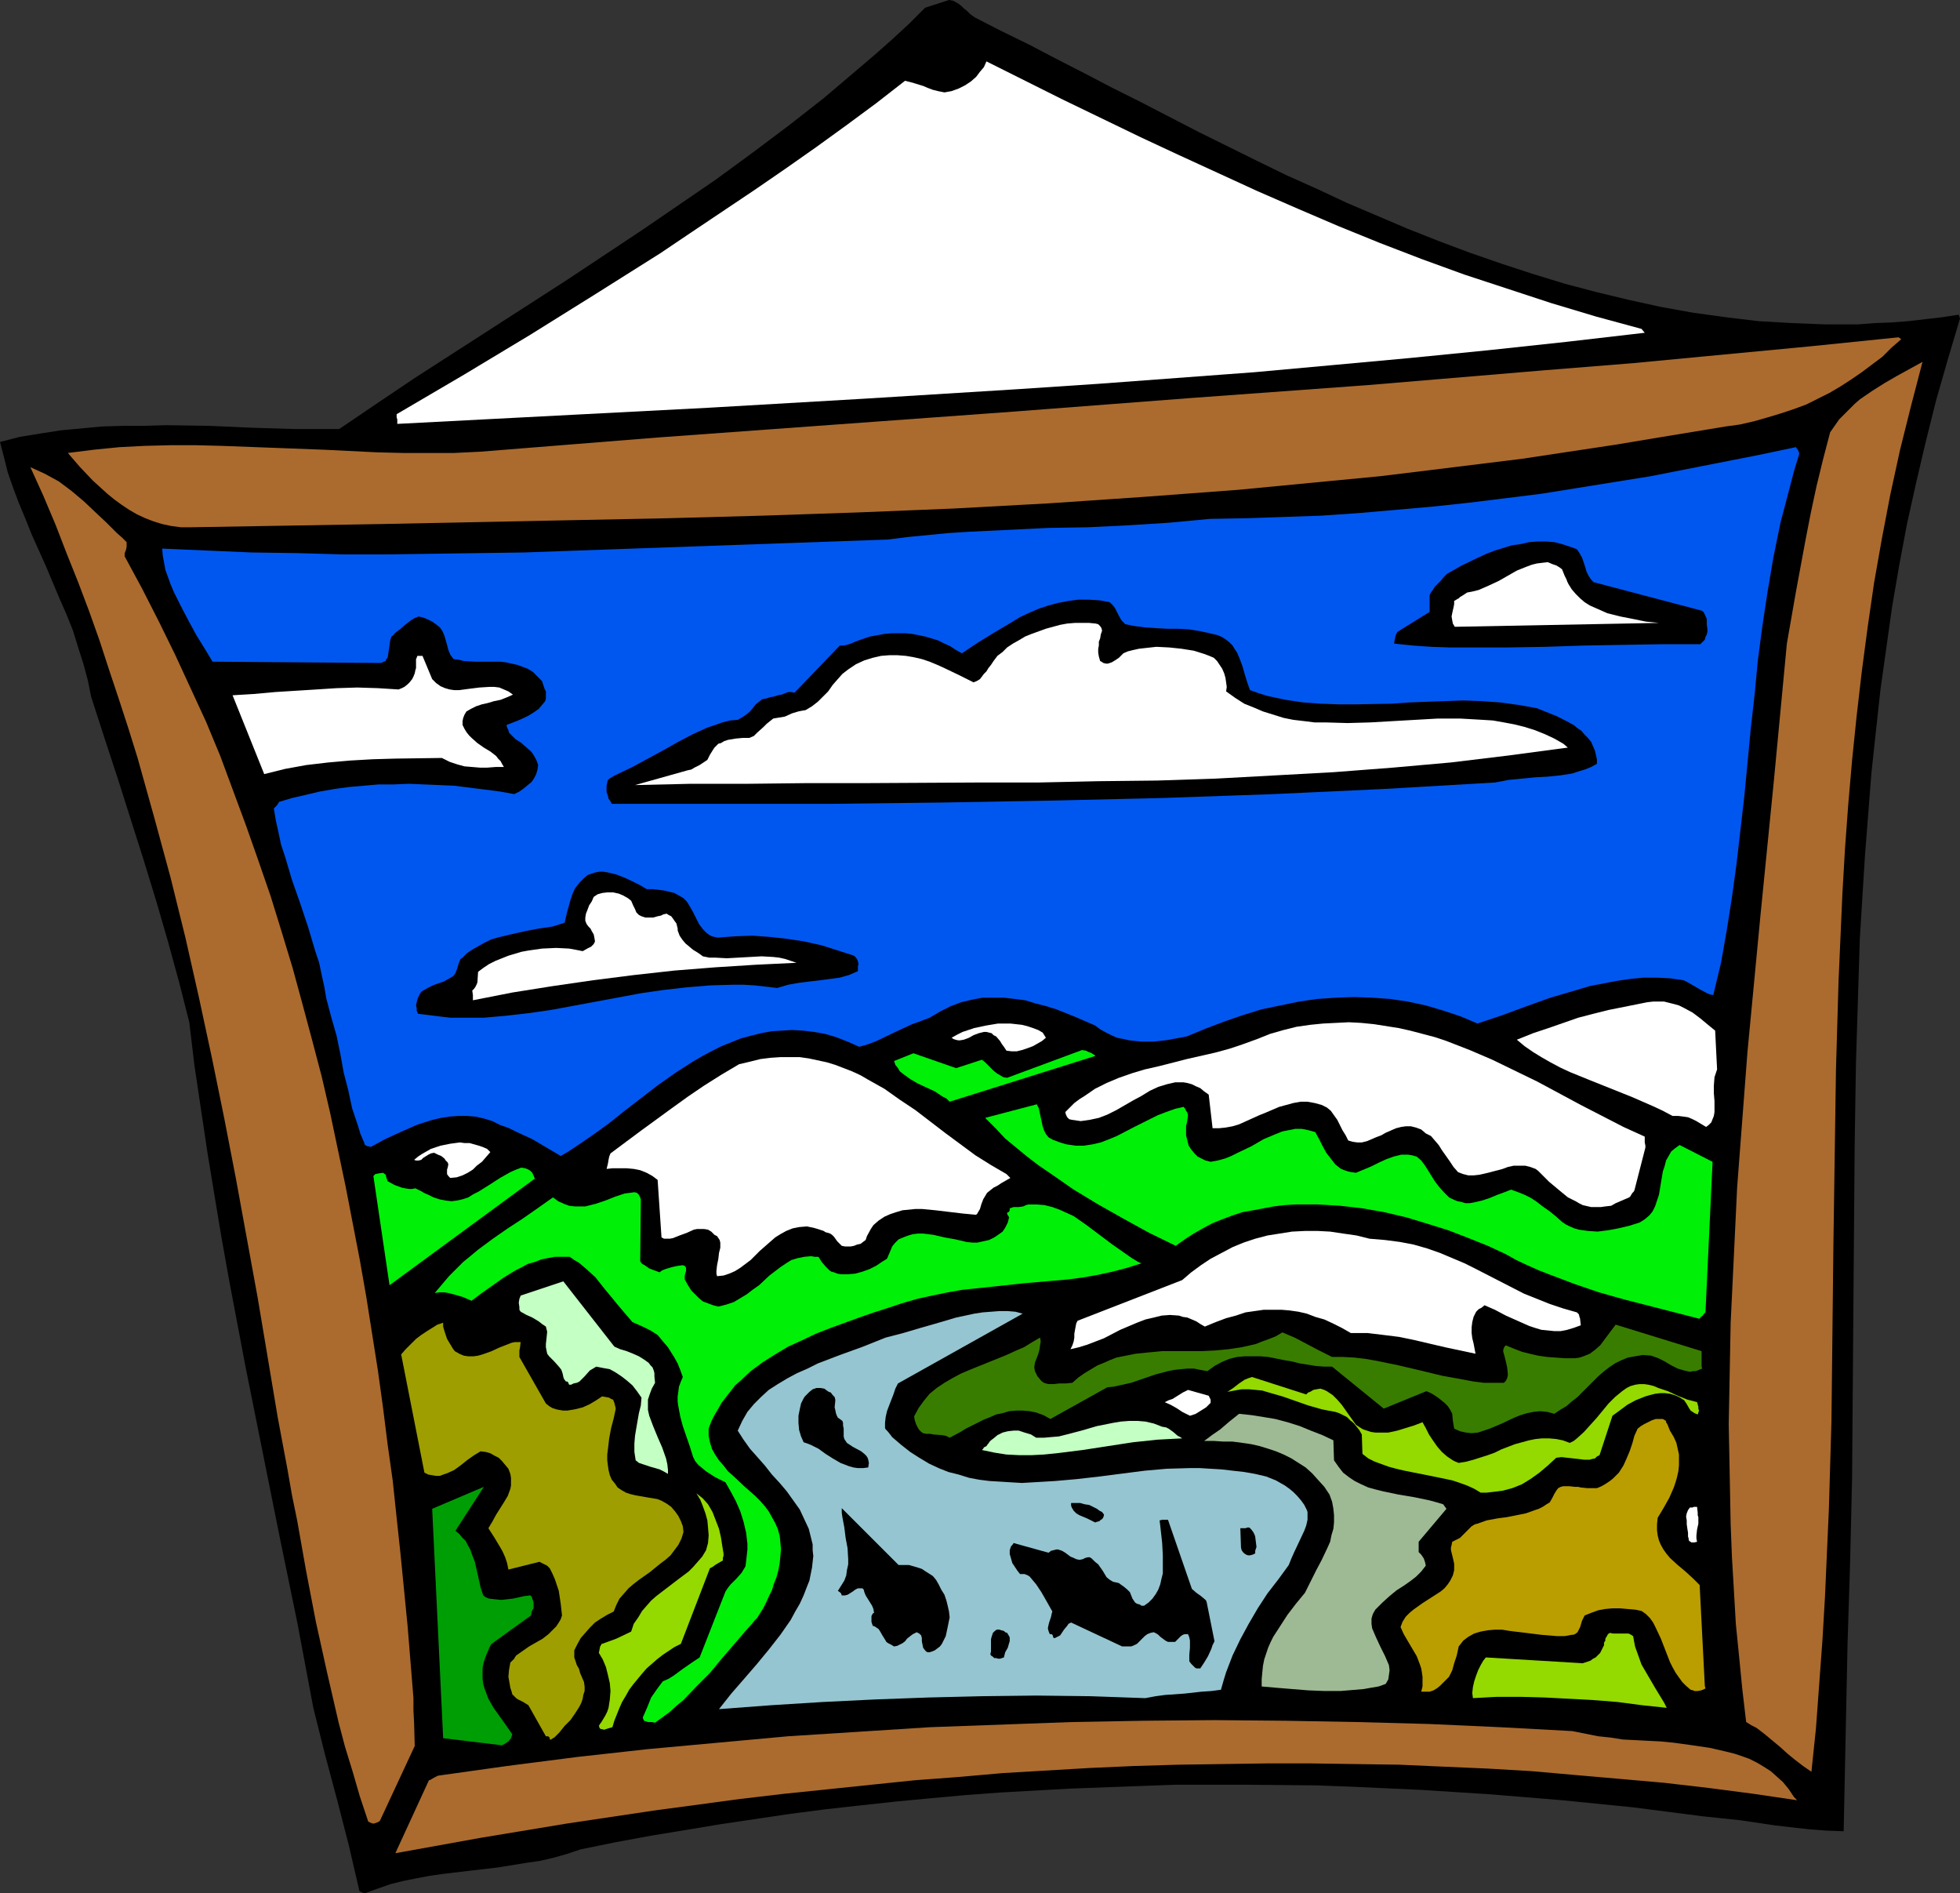 <?xml version="1.0" encoding="UTF-8" standalone="no"?>
<svg
   version="1.0"
   width="129.724mm"
   height="125.28mm"
   id="svg43"
   sodipodi:docname="Picture Frame - Landscape.wmf"
   xmlns:inkscape="http://www.inkscape.org/namespaces/inkscape"
   xmlns:sodipodi="http://sodipodi.sourceforge.net/DTD/sodipodi-0.dtd"
   xmlns="http://www.w3.org/2000/svg"
   xmlns:svg="http://www.w3.org/2000/svg">
  <rect width="100%" height="100%" fill="#333333" stroke="none"/>
  <sodipodi:namedview
     id="namedview43"
     pagecolor="#ffffff"
     bordercolor="#000000"
     borderopacity="0.25"
     inkscape:showpageshadow="2"
     inkscape:pageopacity="0.0"
     inkscape:pagecheckerboard="0"
     inkscape:deskcolor="#d1d1d1"
     inkscape:document-units="mm" />
  <defs
     id="defs1">
    <pattern
       id="WMFhbasepattern"
       patternUnits="userSpaceOnUse"
       width="6"
       height="6"
       x="0"
       y="0" />
  </defs>
  <path
     style="fill:#000000;fill-opacity:1;fill-rule:evenodd;stroke:none"
     d="m 490.294,79.671 -0.323,-0.97 -4.202,0.646 -4.202,0.485 -4.202,0.485 -4.202,0.323 -4.202,0.162 -4.202,0.323 h -8.242 l -8.242,-0.323 -8.403,-0.485 -8.08,-0.97 -8.242,-1.131 -8.08,-1.454 -8.08,-1.778 -8.08,-1.939 -7.918,-2.101 -7.918,-2.424 -7.918,-2.586 -7.918,-2.747 -7.757,-2.909 -7.757,-3.07 -7.595,-3.232 -7.595,-3.232 -7.595,-3.555 -7.595,-3.394 -7.272,-3.555 -14.706,-7.272 -14.382,-7.434 -7.11,-3.555 -7.11,-3.717 -6.949,-3.555 -6.787,-3.555 -6.949,-3.394 -6.626,-3.394 -1.131,-0.808 -0.808,-0.808 -0.808,-0.646 -0.646,-0.646 -0.646,-0.485 -0.808,-0.485 -0.646,-0.323 L 237.39,0 l -5.979,1.939 -4.04,4.04 -4.202,3.878 -4.202,3.717 -4.363,3.717 -8.565,7.272 -8.888,6.949 -9.05,6.787 -9.05,6.626 -9.211,6.303 -9.211,6.303 -18.746,12.443 -19.069,12.282 -19.069,12.282 -9.373,6.303 -9.534,6.464 H 74.013 l -10.827,-0.323 -10.989,-0.485 -10.666,-0.162 -5.333,0.162 h -5.333 l -5.333,0.162 -5.171,0.485 -5.171,0.485 -5.171,0.808 -5.01,0.808 L 0,110.537 l 0.97,3.717 0.97,3.878 1.293,3.717 1.454,3.878 1.616,3.878 1.616,4.04 3.555,7.919 3.394,8.08 1.778,4.04 1.616,4.04 1.293,4.202 1.293,4.04 1.131,4.202 0.808,4.04 3.394,10.504 3.394,10.343 3.232,10.181 3.232,10.181 3.07,10.019 2.909,10.019 2.747,10.019 2.586,10.181 1.293,10.827 1.616,10.827 1.616,10.827 1.778,10.827 1.778,10.666 1.939,10.827 4.04,21.332 8.565,42.663 4.363,21.17 4.04,21.493 1.454,5.818 1.454,5.818 3.07,11.474 2.909,11.312 2.586,11.151 v 0.162 l 0.162,0.162 0.646,0.323 0.646,0.162 3.07,-1.131 3.232,-1.131 3.232,-0.808 3.232,-0.646 3.394,-0.646 3.394,-0.485 6.787,-0.808 6.949,-0.808 6.949,-1.131 3.394,-0.485 3.555,-0.808 3.394,-0.97 3.394,-1.131 8.726,-1.778 8.726,-1.616 8.888,-1.454 8.726,-1.454 8.726,-1.293 8.726,-1.293 8.726,-1.131 8.726,-0.97 8.888,-0.97 8.565,-0.808 8.888,-0.808 8.726,-0.646 8.726,-0.485 8.726,-0.485 8.726,-0.323 8.726,-0.323 8.888,-0.323 h 8.726 8.726 l 17.614,0.162 8.726,0.323 17.614,0.808 17.614,1.131 17.614,1.454 17.776,1.778 17.614,2.262 4.686,0.485 4.525,0.485 8.726,1.293 4.202,0.485 4.363,0.485 4.202,0.323 4.363,0.162 0.97,-46.865 0.646,-20.524 0.485,-20.685 0.162,-20.847 0.162,-20.847 0.323,-41.532 0.323,-20.685 0.646,-20.847 0.323,-10.343 0.646,-10.504 0.646,-10.343 0.808,-10.343 0.808,-10.343 1.131,-10.504 1.131,-10.343 1.454,-10.343 1.454,-10.343 1.778,-10.343 1.939,-10.343 2.262,-10.181 2.424,-10.343 2.586,-10.343 2.909,-10.181 z"
     id="path1" />
  <path
     style="fill:#ab6b2e;fill-opacity:1;fill-rule:evenodd;stroke:none"
     d="m 480.921,90.498 -3.232,1.778 -3.232,1.778 -3.07,1.778 -3.07,1.939 -3.07,2.101 -1.293,1.131 -1.293,1.293 -1.293,1.293 -1.293,1.293 -1.131,1.616 -1.131,1.616 -1.778,6.787 -1.616,6.626 -1.454,6.787 -1.293,6.626 -2.424,13.09 -2.262,12.928 -3.232,34.098 -3.394,34.098 -1.616,16.968 -1.616,16.968 -1.293,16.968 -1.293,16.968 -0.808,16.968 -0.808,16.807 -0.323,16.968 -0.162,8.403 0.162,8.242 0.162,8.403 0.162,8.403 0.323,8.242 0.485,8.242 0.485,8.403 0.808,8.08 0.808,8.242 0.97,8.242 1.293,0.808 1.293,0.646 2.101,1.616 1.939,1.616 1.939,1.616 1.778,1.616 1.778,1.454 2.101,1.616 2.101,1.454 1.131,-10.827 0.808,-10.989 0.808,-10.989 0.646,-10.989 0.485,-10.989 0.485,-10.827 0.646,-21.978 0.485,-43.956 0.323,-22.14 0.323,-21.978 0.646,-22.14 0.485,-10.989 0.485,-10.989 0.646,-11.151 0.808,-10.989 0.97,-11.151 1.131,-10.989 1.293,-11.151 1.454,-10.989 1.616,-11.151 1.939,-10.989 2.101,-10.989 2.424,-11.151 2.747,-10.989 z"
     id="path2" />
  <path
     style="fill:#ab6b2e;fill-opacity:1;fill-rule:evenodd;stroke:none"
     d="m 474.942,84.357 -22.139,2.262 -22.139,2.101 -22.139,2.101 -22.139,1.778 -44.278,3.717 -44.278,3.232 -44.278,3.394 -44.44,3.232 -44.44,3.232 -44.44,3.555 -6.626,0.323 h -6.464 -6.464 l -6.464,-0.162 -13.09,-0.646 -12.766,-0.485 -12.928,-0.485 -6.464,-0.162 h -6.302 l -6.464,0.162 -6.302,0.323 -6.464,0.646 -6.464,0.808 3.07,3.555 3.232,3.394 3.555,3.232 1.778,1.454 1.778,1.293 1.939,1.293 1.939,1.131 2.101,0.97 2.101,0.808 2.101,0.646 2.262,0.485 2.424,0.323 h 2.424 l 47.672,-0.808 47.834,-0.97 23.917,-0.485 23.755,-0.646 23.917,-0.808 23.755,-0.97 23.755,-1.293 23.755,-1.616 23.755,-1.778 11.797,-1.131 11.797,-1.131 11.797,-1.131 11.958,-1.454 11.797,-1.454 11.797,-1.454 11.797,-1.778 11.797,-1.778 11.635,-1.939 11.797,-1.939 3.878,-0.646 3.555,-0.485 3.555,-0.808 3.394,-0.97 3.232,-0.97 3.394,-1.131 3.07,-1.131 2.909,-1.454 2.909,-1.454 2.747,-1.616 2.747,-1.778 2.586,-1.778 2.586,-1.939 2.586,-1.939 2.262,-2.262 2.424,-2.101 z"
     id="path3" />
  <path
     style="fill:#0057f0;fill-opacity:1;fill-rule:evenodd;stroke:none"
     d="m 450.055,113.607 v -0.323 l -0.162,-0.485 -0.323,-0.485 -0.323,-0.485 -9.211,1.939 -9.05,1.778 -9.05,1.778 -9.05,1.778 -9.05,1.454 -9.05,1.454 -9.05,1.454 -9.05,1.131 -9.211,1.131 -9.05,0.97 -9.211,0.808 -9.211,0.808 -9.373,0.646 -9.211,0.323 -9.373,0.323 -9.373,0.162 -5.171,0.485 -5.171,0.485 -10.181,0.646 -10.019,0.485 -9.858,0.162 -10.019,0.485 -10.019,0.485 -5.01,0.323 -5.01,0.485 -5.01,0.485 -5.171,0.646 -22.786,0.808 -22.786,0.808 -22.786,0.808 -22.624,0.808 -22.786,0.323 -11.312,0.162 H 85.648 l -11.312,-0.323 -11.312,-0.162 -11.312,-0.485 -11.15,-0.485 0.162,1.778 0.323,1.778 0.323,1.778 0.646,1.778 0.646,1.778 0.808,1.939 1.778,3.555 1.939,3.717 1.939,3.555 2.101,3.394 1.939,3.232 42.178,0.323 0.646,-0.323 0.485,-0.162 0.162,-0.485 0.323,-0.323 0.162,-0.97 0.162,-1.131 0.162,-1.131 0.162,-1.131 0.323,-0.97 0.485,-0.323 0.323,-0.485 1.293,-0.97 1.293,-1.131 0.646,-0.485 0.808,-0.646 0.808,-0.485 1.131,-0.485 1.293,0.323 1.131,0.485 0.97,0.485 1.131,0.808 0.808,0.646 0.646,0.97 0.485,1.131 0.323,1.131 0.323,1.131 0.323,1.293 0.485,1.131 0.808,1.131 1.293,0.162 1.293,0.323 2.909,0.162 h 6.141 l 1.454,0.162 1.454,0.323 1.454,0.323 1.293,0.485 1.293,0.485 1.293,0.808 1.131,1.131 1.131,1.131 0.323,0.97 0.323,0.97 0.162,0.323 0.162,0.323 v 0.162 0.162 0.97 0.485 l -0.162,0.646 -0.808,0.97 -0.808,0.97 -1.131,0.808 -1.293,0.808 -1.293,0.646 -1.454,0.646 -2.909,1.131 0.162,0.646 0.323,0.646 0.162,0.646 0.485,0.485 1.131,1.131 1.293,0.808 1.293,1.131 1.293,1.131 0.485,0.646 0.485,0.808 0.485,0.97 0.323,0.97 -0.162,1.131 -0.323,1.131 -0.485,0.97 -0.646,0.97 -0.97,0.808 -0.97,0.808 -1.131,0.808 -1.293,0.646 -3.555,-0.646 -3.717,-0.485 -3.878,-0.485 -3.878,-0.485 -3.717,-0.162 -3.878,-0.162 -3.717,-0.162 -3.878,0.162 h -3.717 l -3.717,0.323 -3.717,0.323 -3.555,0.485 -3.717,0.646 -3.394,0.808 -3.555,0.808 -3.232,0.97 -0.485,0.808 -0.485,0.485 -0.323,0.323 v 0.162 l 0.485,2.909 0.646,2.909 0.646,3.07 0.97,2.909 1.778,5.979 2.101,5.979 1.939,5.818 1.778,5.979 0.97,2.909 0.646,3.07 0.646,2.909 0.485,2.909 1.293,4.848 1.293,4.525 0.97,4.686 0.808,4.525 1.131,4.363 0.97,4.525 1.454,4.363 0.646,2.101 0.97,2.262 v 0.162 l 0.162,0.323 0.646,0.323 h 0.323 l 0.485,0.162 3.555,-1.939 3.878,-1.778 4.04,-1.778 1.939,-0.646 2.101,-0.646 2.101,-0.485 2.101,-0.323 2.262,-0.162 h 1.939 l 2.262,0.162 2.101,0.485 2.101,0.646 1.939,0.97 2.262,0.808 1.939,0.97 3.878,1.778 3.555,2.101 3.555,2.101 1.939,-1.131 1.939,-1.293 4.04,-2.747 4.04,-2.909 4.04,-3.232 4.202,-3.232 4.202,-3.232 4.363,-3.07 4.525,-2.909 2.262,-1.293 2.424,-1.293 2.262,-1.131 2.424,-0.97 2.424,-0.97 2.424,-0.646 2.586,-0.646 2.586,-0.485 2.586,-0.162 2.586,-0.162 2.747,0.162 2.747,0.323 2.747,0.485 2.747,0.808 2.909,1.131 2.909,1.293 2.262,-0.646 2.101,-0.808 4.363,-2.101 4.525,-2.101 2.262,-0.808 2.101,-0.808 2.747,-1.616 2.586,-1.293 2.586,-0.97 2.747,-0.646 2.586,-0.485 h 2.747 2.586 l 2.747,0.323 2.586,0.323 2.586,0.808 2.586,0.646 2.586,0.808 4.848,1.939 4.848,2.101 1.293,0.97 1.454,0.808 1.293,0.646 1.454,0.646 1.616,0.323 1.454,0.323 1.454,0.162 1.616,0.162 h 2.909 l 3.07,-0.323 2.747,-0.485 2.586,-0.485 4.686,-1.939 4.686,-1.778 4.686,-1.616 4.686,-1.454 4.686,-0.97 4.686,-0.97 4.525,-0.646 4.686,-0.323 4.525,-0.162 4.525,0.162 4.525,0.323 4.363,0.646 4.525,0.97 4.363,1.293 4.363,1.454 4.202,1.778 2.909,-0.97 2.909,-0.97 6.141,-2.262 6.302,-2.262 6.626,-1.939 3.232,-0.97 3.394,-0.646 3.394,-0.646 3.232,-0.485 3.394,-0.323 h 3.394 l 3.232,0.162 3.394,0.485 0.97,0.485 1.131,0.646 1.939,1.131 1.778,0.97 0.808,0.323 0.808,0.162 1.939,-8.08 1.454,-8.242 1.293,-8.242 1.131,-8.242 0.97,-8.403 0.97,-8.403 1.616,-16.968 0.97,-8.565 0.808,-8.565 1.131,-8.565 1.293,-8.565 1.454,-8.565 1.778,-8.727 2.262,-8.565 1.131,-4.363 z"
     id="path4" />
  <path
     style="fill:#ab6b2e;fill-opacity:1;fill-rule:evenodd;stroke:none"
     d="m 448.763,449.42 -1.293,-1.939 -1.454,-1.778 -1.616,-1.454 -1.454,-1.293 -1.778,-1.131 -1.616,-0.97 -1.939,-0.97 -1.778,-0.646 -1.939,-0.646 -1.939,-0.485 -4.202,-0.97 -4.363,-0.646 -4.686,-0.646 -3.232,-0.323 -3.232,-0.162 -6.302,-0.323 -3.07,-0.485 -3.07,-0.323 -3.232,-0.646 -3.232,-0.646 -17.938,-0.97 -17.938,-0.808 -17.938,-0.485 -17.938,-0.323 -17.776,-0.162 -17.938,0.162 -17.776,0.323 -17.776,0.646 -17.776,0.646 -17.614,1.131 -17.776,1.131 -17.614,1.616 -17.614,1.616 -17.453,1.939 -17.614,2.262 -17.291,2.424 -0.97,0.485 -0.808,0.485 -0.323,0.162 h -0.162 l -8.403,18.261 21.493,-3.878 21.493,-3.555 21.654,-3.232 10.827,-1.454 10.827,-1.454 10.989,-1.293 10.989,-1.131 10.827,-1.131 10.989,-1.131 10.827,-0.808 10.989,-0.97 10.989,-0.646 10.989,-0.646 10.989,-0.485 10.989,-0.323 11.15,-0.162 10.989,-0.162 h 10.989 l 10.989,0.162 11.15,0.162 10.989,0.485 11.15,0.485 10.989,0.646 10.989,0.97 11.15,0.97 10.989,0.97 11.15,1.293 11.15,1.454 10.989,1.616 z"
     id="path5" />
  <path
     style="fill:#000000;fill-opacity:1;fill-rule:evenodd;stroke:none"
     d="m 427.108,157.402 -0.162,-1.293 v -1.293 l -0.485,-1.131 -0.323,-0.646 -0.485,-0.323 -26.987,-7.111 -0.646,-0.646 -0.646,-0.97 -0.485,-0.97 -0.323,-1.131 -0.808,-2.424 -0.646,-1.131 -0.646,-0.97 -1.778,-0.646 -1.939,-0.646 -1.939,-0.485 -2.101,-0.162 h -2.101 l -2.101,0.162 -2.101,0.485 -2.262,0.323 -2.101,0.646 -2.101,0.646 -2.101,0.808 -2.101,0.97 -4.04,1.939 -3.717,2.101 -0.808,0.808 -0.808,0.97 -0.808,0.808 -0.646,0.646 -0.485,0.808 -0.485,0.646 -0.323,0.646 v 0.485 0.97 0.808 0.808 1.131 l -8.08,5.01 -0.323,0.646 -0.162,0.485 -0.162,0.808 -0.162,0.97 4.686,0.485 4.686,0.323 4.686,0.162 h 4.686 9.534 l 9.534,-0.162 9.696,-0.323 9.534,-0.162 9.696,-0.162 h 9.534 0.323 l 0.323,-0.323 0.323,-0.323 0.485,-0.485 0.162,-0.646 0.323,-0.646 0.162,-0.646 z"
     id="path6" />
  <path
     style="fill:#ffffff;fill-opacity:1;fill-rule:evenodd;stroke:none"
     d="m 429.532,267.454 -0.485,-9.696 -1.778,-1.454 -1.939,-1.616 -1.939,-1.454 -2.101,-1.131 -1.293,-0.646 -1.131,-0.323 -1.293,-0.323 -1.293,-0.323 h -1.293 -1.454 l -1.454,0.162 -1.616,0.323 -4.04,0.808 -4.04,0.808 -3.878,0.97 -3.717,0.97 -3.717,1.293 -3.717,1.293 -3.878,1.293 -4.04,1.616 1.939,1.616 2.101,1.454 2.101,1.293 2.262,1.293 2.424,1.293 2.424,1.131 5.171,2.101 10.504,4.202 5.171,2.262 2.424,1.131 2.424,1.293 h 1.454 l 1.293,0.162 1.131,0.162 1.131,0.485 0.97,0.485 0.808,0.485 1.616,0.97 0.646,-0.485 0.646,-0.646 0.323,-0.808 0.323,-0.808 0.162,-0.97 v -0.808 -1.939 l -0.162,-1.939 v -1.939 l 0.162,-2.101 0.323,-0.97 z"
     id="path7" />
  <path
     style="fill:#00f008;fill-opacity:1;fill-rule:evenodd;stroke:none"
     d="m 428.401,290.563 -8.242,-4.202 -1.131,0.808 -0.97,0.808 -0.646,1.131 -0.646,1.131 -0.323,1.293 -0.485,1.454 -0.485,2.909 -0.485,2.909 -0.485,1.454 -0.485,1.454 -0.646,1.293 -0.808,0.97 -1.131,0.97 -1.293,0.808 -2.586,0.808 -2.747,0.646 -2.586,0.485 -2.586,0.323 -2.424,-0.162 -1.131,-0.162 -1.131,-0.162 -1.131,-0.323 -1.131,-0.485 -0.97,-0.485 -0.97,-0.646 -1.616,-1.454 -1.616,-1.293 -1.616,-1.131 -1.454,-1.131 -1.454,-0.97 -1.616,-0.808 -1.616,-0.646 -1.778,-0.646 -1.616,0.646 -1.778,0.646 -1.939,0.808 -1.939,0.646 -2.101,0.485 -0.97,0.162 h -1.131 l -0.97,-0.323 -0.97,-0.162 -1.131,-0.485 -0.97,-0.485 -1.293,-1.293 -1.293,-1.454 -0.97,-1.293 -0.808,-1.293 -1.616,-2.586 -0.97,-1.293 -1.131,-0.97 -1.131,-0.323 -0.97,-0.162 h -0.97 -0.808 l -1.939,0.485 -1.778,0.646 -1.778,0.808 -1.939,0.97 -1.939,0.808 -1.939,0.808 -1.131,-0.162 -0.808,-0.162 -0.97,-0.323 -0.808,-0.323 -0.646,-0.485 -0.808,-0.646 -1.131,-1.454 -1.131,-1.454 -0.97,-1.778 -0.808,-1.616 -0.97,-1.778 -1.778,-0.485 -1.616,-0.323 h -1.616 l -1.616,0.323 -1.616,0.323 -1.616,0.646 -3.07,1.293 -3.07,1.778 -3.394,1.616 -1.616,0.808 -1.616,0.646 -1.778,0.485 -1.778,0.323 -1.293,-0.323 -0.97,-0.485 -0.97,-0.485 -0.808,-0.808 -0.808,-0.97 -0.646,-0.97 -0.323,-1.293 -0.323,-1.293 v -1.778 -0.646 l 0.162,-0.485 0.162,-0.97 0.162,-1.131 -0.162,-0.646 -0.323,-0.485 -0.323,-0.646 -0.323,-0.323 -2.101,0.485 -2.262,0.808 -2.101,0.808 -1.939,0.97 -4.202,2.101 -4.04,2.101 -1.939,0.808 -2.101,0.808 -2.101,0.485 -2.101,0.323 h -2.101 l -1.131,-0.162 -1.131,-0.162 -1.131,-0.323 -0.97,-0.323 -1.293,-0.485 -1.131,-0.646 -0.646,-0.808 -0.485,-0.97 -0.323,-0.97 -0.485,-2.262 -0.485,-2.262 -0.485,-0.97 -12.928,3.394 2.586,2.586 2.424,2.586 2.747,2.262 2.747,2.262 2.747,2.101 3.07,2.101 5.818,4.04 6.141,3.717 6.302,3.555 6.464,3.555 6.626,3.232 2.262,-1.616 2.262,-1.454 2.262,-1.293 2.424,-1.293 2.424,-0.97 2.586,-0.97 2.424,-0.808 2.747,-0.485 2.586,-0.485 2.586,-0.485 2.747,-0.323 2.747,-0.162 h 2.747 2.747 l 2.747,0.162 2.747,0.162 5.656,0.646 5.494,0.97 5.494,1.293 5.333,1.616 5.171,1.616 5.01,1.939 4.848,1.939 4.525,2.101 2.586,1.454 2.747,1.293 2.909,1.293 2.909,1.131 5.979,2.262 6.141,2.101 6.302,1.778 12.605,3.232 6.302,1.616 0.162,-0.323 0.162,-0.162 h 0.162 v -0.162 l 0.323,-0.162 0.162,-0.323 0.485,-0.485 z"
     id="path8" />
  <path
     style="fill:#ffffff;fill-opacity:1;fill-rule:evenodd;stroke:none"
     d="m 414.988,155.786 -3.232,-0.323 -3.232,-0.646 -3.232,-0.646 -3.232,-0.808 -1.454,-0.646 -1.454,-0.646 -1.454,-0.646 -1.293,-0.808 -1.131,-0.97 -1.131,-1.131 -0.97,-1.131 -0.808,-1.293 -0.162,-0.323 -0.162,-0.323 -0.162,-0.485 -0.485,-0.97 -0.323,-0.808 -0.323,-0.808 -0.646,-0.485 -0.808,-0.485 -0.97,-0.323 -1.131,-0.485 -1.454,0.162 -1.293,0.162 -1.293,0.323 -1.293,0.485 -2.424,0.97 -2.262,1.293 -2.262,1.293 -2.424,1.131 -2.586,1.131 -1.293,0.323 -1.616,0.323 -0.485,0.323 -0.485,0.323 -0.808,0.485 -0.323,0.323 -0.323,0.162 -0.808,0.485 v 0.808 l -0.162,0.808 -0.323,1.454 -0.162,0.808 0.162,0.97 0.162,0.808 0.485,0.808 z"
     id="path9" />
  <path
     style="fill:#ffffff;fill-opacity:1;fill-rule:evenodd;stroke:none"
     d="m 410.625,82.256 -11.312,-3.07 -11.312,-3.394 -10.827,-3.555 -10.827,-3.555 -10.666,-3.878 -10.504,-4.04 -10.342,-4.202 -10.181,-4.363 -10.019,-4.363 -9.858,-4.525 -9.858,-4.525 -9.696,-4.525 -19.392,-9.373 -19.069,-9.535 -0.646,1.454 -0.97,1.131 -0.97,1.293 -1.293,1.131 -1.454,0.97 -1.616,0.808 -1.778,0.646 -1.778,0.323 -1.616,-0.323 -1.293,-0.323 -1.293,-0.485 -1.131,-0.485 -2.101,-0.646 -1.131,-0.323 -1.293,-0.323 -7.272,5.656 -7.434,5.495 -7.595,5.495 -7.595,5.333 -7.757,5.333 -15.675,10.504 -7.918,5.333 -16.16,10.181 -16.322,10.181 -16.645,10.019 -16.806,9.858 v 0.808 l 0.162,0.485 v 1.131 l 77.891,-4.04 38.946,-2.262 39.107,-2.424 19.392,-1.293 19.554,-1.454 19.554,-1.454 19.554,-1.778 19.392,-1.778 19.554,-1.939 19.554,-2.101 19.554,-2.262 z"
     id="path10" />
  <path
     style="fill:#387d00;fill-opacity:1;fill-rule:evenodd;stroke:none"
     d="m 425.654,341.792 v -0.97 -0.808 -0.97 -1.131 l -21.493,-6.626 -1.939,2.586 -0.97,1.293 -0.97,1.293 -1.293,1.131 -1.293,0.97 -0.808,0.323 -0.808,0.323 -0.97,0.323 -1.131,0.162 h -2.424 l -2.262,-0.162 -2.262,-0.162 -2.262,-0.323 -2.101,-0.485 -1.939,-0.485 -2.101,-0.808 -1.939,-0.808 -0.323,0.323 -0.162,0.323 -0.162,0.485 v 0.485 l 0.323,1.131 0.323,1.293 0.323,1.454 0.162,1.454 v 0.646 l -0.162,0.646 -0.323,0.646 -0.485,0.485 h -2.424 -2.586 l -2.586,-0.323 -2.586,-0.485 -5.333,-0.97 -5.333,-1.293 -5.494,-1.293 -5.494,-1.131 -2.747,-0.485 -2.747,-0.323 -2.909,-0.162 h -2.747 l -3.232,-1.616 -3.07,-1.616 -3.07,-1.616 -3.07,-1.293 -1.616,0.97 -1.616,0.646 -1.778,0.646 -1.616,0.646 -3.555,0.808 -3.232,0.485 -3.394,0.323 -3.394,0.162 h -6.626 -3.232 l -3.394,0.323 -3.232,0.323 -3.232,0.646 -1.616,0.323 -1.616,0.646 -1.454,0.646 -1.616,0.646 -1.616,0.97 -1.616,0.97 -1.616,1.131 -1.454,1.293 -1.616,0.162 h -1.616 l -1.454,0.162 h -1.293 l -0.646,-0.162 -0.485,-0.162 -0.485,-0.323 -0.323,-0.323 -0.808,-0.97 -0.646,-1.293 -0.162,-0.97 0.162,-1.131 0.808,-2.101 0.323,-1.131 0.162,-1.131 0.162,-0.97 -0.162,-0.97 -1.939,1.131 -2.101,1.293 -2.262,0.97 -2.101,0.97 -9.211,3.717 -2.262,0.97 -2.101,1.131 -1.939,1.131 -1.939,1.293 -1.778,1.454 -1.454,1.778 -1.293,1.778 -1.131,2.101 0.162,0.97 0.323,0.97 0.485,0.97 0.323,0.485 0.485,0.485 0.485,0.323 0.808,0.162 h 0.97 l 0.808,0.162 2.101,0.162 0.97,0.162 0.97,0.485 2.747,-1.454 1.293,-0.808 1.616,-0.808 2.909,-1.454 1.616,-0.646 1.454,-0.646 1.616,-0.323 1.616,-0.485 1.778,-0.162 h 1.616 l 1.778,0.162 1.616,0.323 1.778,0.646 1.778,0.97 14.221,-7.919 1.616,-0.162 1.454,-0.323 2.909,-0.646 6.141,-2.101 3.07,-0.808 1.616,-0.323 1.616,-0.162 1.616,-0.162 h 1.616 l 1.616,0.323 1.778,0.323 1.778,-1.293 1.778,-0.97 1.939,-0.808 1.939,-0.485 1.939,-0.162 h 1.939 1.939 l 1.939,0.162 4.04,0.808 1.939,0.323 1.939,0.485 4.04,0.646 2.101,0.162 h 1.939 l 12.928,10.504 10.666,-4.363 1.131,0.485 0.808,0.485 0.97,0.646 0.808,0.646 0.808,0.646 0.808,0.808 0.646,0.97 0.485,0.97 0.162,1.778 0.162,0.97 0.162,0.97 1.454,0.646 1.454,0.323 1.454,0.162 1.616,-0.162 1.454,-0.485 1.454,-0.485 3.07,-1.293 3.07,-1.454 1.616,-0.646 1.616,-0.485 1.616,-0.323 1.616,-0.162 1.778,0.162 1.778,0.485 1.454,-0.97 1.616,-0.97 1.293,-1.131 1.454,-1.131 2.586,-2.586 2.586,-2.586 1.293,-1.131 1.454,-1.131 1.454,-0.97 1.616,-0.808 1.616,-0.646 1.778,-0.323 1.939,-0.323 2.101,0.162 1.778,0.646 1.616,0.808 1.616,0.97 1.616,0.808 1.616,0.485 1.454,0.323 0.808,-0.162 h 0.646 l 0.808,-0.323 0.808,-0.323 z"
     id="path11" />
  <path
     style="fill:#94d900;fill-opacity:1;fill-rule:evenodd;stroke:none"
     d="m 425.008,352.781 -0.162,-0.485 v -0.485 l -0.323,-1.131 -1.131,-0.323 -1.293,-0.323 -2.424,-0.97 -2.424,-1.131 -2.424,-0.808 -1.131,-0.485 -1.293,-0.323 -1.131,-0.162 h -1.131 l -1.131,0.162 -1.131,0.323 -0.97,0.485 -1.131,0.808 -1.778,1.454 -1.616,1.616 -3.07,3.717 -1.616,1.778 -1.454,1.616 -1.778,1.616 -0.808,0.646 -0.97,0.485 -1.778,-0.646 -1.616,-0.323 -1.778,-0.162 h -1.778 l -1.616,0.162 -1.616,0.323 -1.778,0.485 -1.778,0.485 -3.394,1.293 -1.616,0.808 -1.778,0.646 -3.555,1.131 -1.778,0.485 -1.939,0.323 -0.808,-0.323 -0.646,-0.323 -1.454,-0.97 -1.293,-1.131 -1.131,-1.293 -1.131,-1.616 -0.97,-1.454 -0.808,-1.616 -0.808,-1.454 -2.101,0.808 -2.101,0.646 -2.101,0.646 -2.262,0.485 h -2.101 -1.131 l -1.131,-0.162 -0.97,-0.323 -0.97,-0.323 -0.808,-0.485 -0.97,-0.646 -0.808,-1.131 -0.808,-1.131 -1.939,-2.747 -1.131,-1.293 -1.131,-1.131 -1.454,-0.97 -0.646,-0.323 -0.97,-0.323 -0.97,0.162 -0.808,0.162 -0.808,0.485 -0.485,0.162 -0.485,0.485 -13.574,-4.363 -0.97,0.323 -0.808,0.323 -1.454,0.97 -1.454,1.131 -1.454,0.97 1.778,-0.323 1.778,-0.323 h 1.778 l 1.778,0.162 1.616,0.162 1.616,0.485 3.394,0.97 3.232,1.131 3.232,1.131 3.394,0.97 1.616,0.323 1.778,0.323 0.97,0.323 0.97,0.485 0.97,0.485 0.808,0.808 0.808,0.646 0.808,0.97 0.646,0.808 0.646,1.131 0.162,4.848 1.454,1.131 1.616,0.808 1.778,0.646 1.778,0.646 1.778,0.485 2.101,0.485 4.04,0.808 4.04,0.808 3.878,0.808 1.939,0.646 1.778,0.646 1.778,0.808 1.616,0.97 h 1.454 l 1.454,-0.162 1.293,-0.162 1.293,-0.162 2.424,-0.646 2.424,-0.97 2.101,-1.293 2.262,-1.616 2.101,-1.778 2.101,-1.939 1.293,-0.162 1.454,0.162 1.454,0.162 1.454,0.162 1.293,0.162 h 1.454 l 0.485,-0.162 0.808,-0.162 0.485,-0.485 0.646,-0.323 3.232,-9.858 1.778,-1.293 1.939,-1.454 2.101,-1.131 2.424,-0.97 1.131,-0.323 1.293,-0.323 1.293,-0.162 h 1.131 l 1.293,0.162 1.131,0.323 1.131,0.485 1.293,0.808 0.646,0.97 0.646,1.131 0.323,0.485 0.485,0.323 0.485,0.323 0.808,0.323 z"
     id="path12" />
  <path
     style="fill:#ffffff;fill-opacity:1;fill-rule:evenodd;stroke:none"
     d="m 424.846,379.445 -0.162,-0.485 v -0.646 l -0.162,-1.454 h -0.808 l -0.323,0.162 h -0.646 l -0.485,0.646 -0.323,0.808 -0.162,0.808 0.162,0.97 v 0.97 l 0.162,1.131 0.162,0.97 v 0.97 l 0.162,0.485 v 0.323 l 0.162,0.323 0.323,0.162 0.162,0.162 h 0.323 0.485 l 0.646,-0.162 -0.162,-0.808 v -0.808 l 0.162,-1.454 0.323,-1.454 z"
     id="path13" />
  <path
     style="fill:#ba9e00;fill-opacity:1;fill-rule:evenodd;stroke:none"
     d="m 426.462,421.624 -1.293,-25.21 -0.808,-0.808 -0.808,-0.808 -1.939,-1.778 -1.939,-1.616 -1.939,-1.778 -0.808,-0.97 -0.808,-1.131 -0.646,-1.131 -0.485,-1.131 -0.323,-1.293 -0.162,-1.293 v -1.454 l 0.162,-1.616 1.454,-2.424 1.454,-2.586 1.131,-2.586 0.485,-1.454 0.323,-1.131 0.323,-1.454 0.162,-1.454 v -1.293 -1.454 l -0.323,-1.454 -0.323,-1.454 -0.646,-1.454 -0.97,-1.616 -0.646,-1.616 -0.323,-0.485 v -0.323 0 l -0.808,-0.485 h -0.808 -0.97 l -0.97,0.323 -0.97,0.485 -0.97,0.485 -0.808,0.485 -0.808,0.646 -0.808,1.778 -0.485,1.778 -0.646,1.939 -0.808,1.939 -0.808,1.778 -1.131,1.778 -0.646,0.646 -0.808,0.808 -0.808,0.646 -0.97,0.646 -0.808,0.485 -0.646,0.323 -0.808,0.323 h -0.808 -1.616 l -1.616,-0.162 -0.646,-0.162 h -0.808 l -1.454,-0.162 h -1.454 l -0.646,0.162 -0.646,0.323 -0.485,0.646 -0.485,0.808 -0.485,0.97 -0.646,1.131 -0.808,0.485 -0.97,0.646 -0.97,0.485 -0.97,0.323 -2.262,0.808 -2.424,0.485 -2.424,0.485 -1.293,0.162 -1.131,0.162 -2.586,0.485 -2.262,0.808 -0.646,0.162 -0.808,0.485 -1.454,1.454 -1.454,1.454 -0.97,0.485 -0.97,0.485 -0.162,0.808 -0.162,0.646 v 0.646 l 0.162,0.646 0.323,1.293 0.323,1.454 v 1.616 l -0.323,1.293 -0.646,1.293 -0.646,0.97 -0.808,0.97 -0.97,0.808 -2.262,1.454 -2.262,1.454 -2.262,1.616 -0.97,0.808 -0.97,0.97 -0.808,1.293 -0.485,1.293 0.808,1.778 1.131,1.939 2.101,3.555 0.808,2.101 0.323,0.97 0.162,0.97 0.162,1.131 v 1.131 1.293 l -0.323,1.293 h 1.131 0.97 l 0.97,-0.323 0.808,-0.485 0.808,-0.646 0.808,-0.808 0.808,-0.808 0.646,-0.646 0.808,-1.616 0.485,-1.778 0.646,-1.939 0.485,-2.262 0.646,-0.808 0.485,-0.646 0.646,-0.485 0.646,-0.485 1.454,-0.808 1.616,-0.485 1.778,-0.323 1.778,-0.162 h 1.778 l 1.939,0.323 4.04,0.485 3.878,0.485 1.939,0.162 1.939,0.162 h 1.939 l 1.778,-0.323 h 0.323 l 0.485,-0.162 0.646,-0.485 0.323,-0.646 0.323,-0.646 0.485,-1.616 0.323,-0.646 0.323,-0.646 1.616,-0.646 1.778,-0.646 1.778,-0.323 1.778,-0.162 h 1.939 l 1.778,0.162 1.939,0.162 1.616,0.323 1.131,0.808 0.97,0.97 0.808,1.131 0.646,1.293 1.293,2.747 1.131,2.909 1.131,2.909 0.646,1.293 0.808,1.454 0.808,1.131 0.808,1.131 0.97,0.97 1.131,0.97 0.646,0.162 0.323,0.162 h 0.808 l 0.808,-0.162 0.485,-0.162 0.646,-0.323 z"
     id="path14" />
  <path
     style="fill:#ffffff;fill-opacity:1;fill-rule:evenodd;stroke:none"
     d="m 411.595,287.008 v -0.485 l -0.162,-0.808 v -1.454 l -5.333,-2.424 -5.333,-2.747 -5.333,-2.747 -10.827,-5.818 -5.656,-2.747 -5.656,-2.747 -5.656,-2.424 -5.818,-2.262 -2.909,-0.97 -3.07,-0.808 -3.07,-0.808 -2.909,-0.646 -3.07,-0.485 -3.07,-0.485 -3.232,-0.323 -3.07,-0.162 -3.232,0.162 -3.232,0.162 -3.232,0.323 -3.394,0.485 -3.232,0.808 -3.394,0.97 -3.232,1.293 -3.555,1.293 -3.394,1.131 -3.555,0.97 -7.11,1.616 -6.949,1.778 -3.555,0.808 -3.232,0.97 -3.232,1.131 -3.07,1.293 -2.909,1.454 -2.586,1.778 -1.293,0.808 -1.293,0.97 -1.131,1.131 -1.131,1.131 0.162,0.646 0.323,0.646 0.485,0.485 0.646,0.162 1.131,0.162 1.131,0.162 1.131,-0.162 1.131,-0.162 2.262,-0.485 2.101,-0.808 2.262,-1.131 4.202,-2.424 2.101,-1.131 2.101,-1.293 2.101,-0.97 2.101,-0.646 2.101,-0.485 h 0.97 1.131 l 0.97,0.162 1.131,0.323 0.97,0.485 1.131,0.485 0.97,0.808 1.131,0.808 0.97,8.403 h 1.616 l 1.616,-0.162 1.778,-0.323 1.616,-0.485 3.232,-1.454 1.778,-0.808 1.616,-0.646 3.394,-1.454 1.778,-0.485 1.778,-0.485 1.778,-0.323 h 1.778 l 1.778,0.323 1.778,0.485 0.646,0.323 0.646,0.323 0.97,0.808 0.808,1.131 0.808,1.131 1.293,2.586 0.808,1.293 0.646,1.293 1.131,0.323 1.131,0.162 h 1.131 l 1.293,-0.323 1.131,-0.485 1.131,-0.485 1.293,-0.485 1.131,-0.646 2.586,-1.131 1.293,-0.323 1.131,-0.162 h 1.293 l 1.293,0.323 1.293,0.485 1.131,0.97 1.293,0.646 0.97,1.131 0.97,1.131 0.808,1.293 1.939,2.747 0.97,1.454 1.131,1.293 1.293,0.485 1.293,0.323 h 1.293 l 1.454,-0.162 1.454,-0.323 1.293,-0.323 3.07,-0.808 1.293,-0.485 1.454,-0.323 h 1.454 1.454 l 1.293,0.323 1.293,0.485 0.646,0.485 0.485,0.485 0.646,0.646 0.646,0.646 0.97,0.97 0.97,0.808 0.97,0.808 0.97,0.808 1.778,1.454 1.939,0.97 0.808,0.485 0.97,0.485 2.101,0.485 h 1.131 1.293 l 1.131,-0.162 1.454,-0.162 1.131,-0.646 2.262,-0.97 1.131,-0.485 0.323,-0.323 0.162,-0.323 0.323,-0.485 0.323,-0.323 0.162,-0.323 z"
     id="path15" />
  <path
     style="fill:#94d900;fill-opacity:1;fill-rule:evenodd;stroke:none"
     d="m 416.281,425.826 -2.262,-3.717 -2.262,-3.878 -1.131,-1.939 -0.808,-2.262 -0.808,-2.262 -0.485,-2.586 -0.485,-0.323 -0.646,-0.323 h -0.646 -3.232 l -0.808,-0.162 -0.485,0.323 -0.162,0.323 -0.485,0.808 v 0.485 l -0.323,0.485 v 0.646 l -0.323,0.646 -0.646,1.293 -0.485,0.485 -0.646,0.646 -0.646,0.323 -0.646,0.485 -0.97,0.323 -0.97,0.323 -24.24,-1.454 -0.646,0.808 -0.646,1.131 -0.646,1.293 -0.485,1.293 -0.485,1.454 -0.323,1.454 -0.162,1.454 0.162,1.293 5.979,-0.323 h 5.979 l 5.979,0.162 6.141,0.323 5.979,0.323 6.141,0.485 6.141,0.808 6.141,0.646 z"
     id="path16" />
  <path
     style="fill:#000000;fill-opacity:1;fill-rule:evenodd;stroke:none"
     d="m 399.313,189.238 -0.323,-1.454 -0.485,-1.131 -0.485,-1.131 -0.808,-0.97 -0.808,-0.808 -0.808,-0.97 -0.97,-0.646 -0.97,-0.808 -2.101,-1.131 -2.262,-1.131 -2.424,-0.97 -2.424,-0.97 -4.525,-0.808 -4.686,-0.646 -4.686,-0.323 -4.525,-0.162 -4.525,0.162 -4.525,0.162 -4.363,0.162 -4.525,0.323 -8.888,0.162 h -4.363 l -4.525,-0.162 -4.363,-0.323 -4.363,-0.646 -4.525,-0.97 -2.101,-0.646 -2.262,-0.808 -0.646,-1.778 -0.646,-2.101 -0.646,-2.262 -0.808,-2.101 -0.485,-1.131 -0.646,-0.97 -0.485,-0.808 -0.808,-0.808 -0.808,-0.646 -0.97,-0.646 -1.131,-0.485 -1.293,-0.323 -2.909,-0.646 -2.909,-0.485 -2.909,-0.162 h -2.747 l -2.747,-0.162 -2.586,-0.162 -2.586,-0.323 -2.424,-0.485 -0.485,-0.485 -0.485,-0.485 -0.808,-1.454 -0.808,-1.616 -0.485,-0.646 -0.808,-0.808 -2.586,-0.485 -2.747,-0.162 h -2.586 l -2.424,0.323 -2.586,0.485 -2.424,0.646 -2.424,0.808 -2.262,0.97 -2.424,1.131 -2.101,1.293 -4.363,2.586 -4.202,2.586 -1.939,1.293 -1.939,1.293 -1.454,-0.808 -1.454,-0.97 -1.454,-0.646 -1.616,-0.808 -1.616,-0.485 -1.616,-0.485 -1.616,-0.323 -1.616,-0.323 -1.616,-0.162 h -3.555 l -1.778,0.162 -1.778,0.323 -1.778,0.323 -1.939,0.646 -1.778,0.646 -1.131,0.485 -0.97,0.323 -0.808,0.162 h -0.97 l -11.312,11.797 -0.808,-0.162 h -0.808 l -1.616,0.646 -0.97,0.162 -0.97,0.323 -0.97,0.162 -0.97,0.323 -0.97,0.162 -0.808,0.646 -0.808,0.646 -0.646,0.808 -0.808,0.97 -0.97,0.808 -0.97,0.646 -1.131,0.646 -1.939,0.162 -1.939,0.485 -1.778,0.646 -1.939,0.646 -3.555,1.616 -3.717,1.939 -3.717,2.101 -3.878,2.101 -3.878,2.101 -4.04,1.939 -0.646,0.323 -0.808,0.485 -0.485,0.323 v 0.162 h -0.162 l -0.162,0.646 -0.162,0.808 v 0.808 0.808 l 0.323,0.808 0.162,0.808 0.485,0.646 0.323,0.646 h 27.472 27.31 l 27.634,-0.323 27.472,-0.485 27.634,-0.646 27.795,-0.97 27.795,-1.293 13.898,-0.808 13.898,-0.808 1.778,-0.323 1.616,-0.323 3.394,-0.323 3.232,-0.323 3.07,-0.162 3.232,-0.323 3.07,-0.485 1.454,-0.485 1.616,-0.485 1.616,-0.646 1.454,-0.808 v -0.646 -0.485 z"
     id="path17" />
  <path
     style="fill:#ffffff;fill-opacity:1;fill-rule:evenodd;stroke:none"
     d="m 391.072,186.006 -2.262,-1.293 -2.424,-1.131 -2.424,-0.97 -2.586,-0.808 -2.586,-0.646 -2.586,-0.485 -2.747,-0.485 -2.586,-0.162 -5.656,-0.323 h -5.494 l -11.312,0.646 -5.656,0.323 -5.656,0.162 -5.494,-0.162 h -2.747 l -2.586,-0.323 -2.747,-0.323 -2.424,-0.485 -2.586,-0.808 -2.586,-0.808 -2.262,-0.97 -2.424,-0.97 -2.262,-1.454 -2.262,-1.616 0.162,-1.131 -0.162,-1.131 -0.162,-1.131 -0.323,-1.131 -0.485,-1.131 -0.646,-0.97 -0.646,-0.97 -0.808,-0.808 -1.131,-0.485 -1.293,-0.485 -2.586,-0.808 -3.07,-0.485 -3.07,-0.323 -3.232,-0.162 -2.909,0.323 -1.454,0.162 -1.454,0.323 -1.293,0.323 -1.131,0.485 -0.646,0.646 -0.485,0.485 -0.485,0.323 -0.485,0.323 -0.808,0.485 -0.97,0.323 h -0.485 l -0.646,-0.162 -0.485,-0.323 -0.323,-0.162 -0.323,-1.131 -0.162,-0.97 v -0.97 l 0.162,-0.808 v -0.97 l 0.323,-0.808 0.162,-0.97 0.323,-0.97 -0.162,-0.646 -0.323,-0.485 -0.485,-0.485 -0.646,-0.162 -1.616,-0.162 h -1.778 -1.778 l -1.939,0.162 -1.778,0.323 -1.778,0.485 -1.778,0.485 -1.778,0.646 -1.778,0.646 -1.616,0.646 -1.616,0.97 -1.454,0.808 -1.454,0.97 -1.131,1.131 -1.293,0.97 -0.97,1.293 -0.646,0.97 -0.646,0.808 -0.485,0.808 -0.646,0.646 -0.485,0.646 -0.485,0.646 -0.808,0.485 -0.808,0.323 -3.555,-1.778 -3.717,-1.778 -1.778,-0.808 -1.939,-0.808 -1.939,-0.646 -2.101,-0.485 -1.939,-0.323 -2.101,-0.162 h -1.939 l -2.101,0.162 -2.101,0.485 -2.101,0.646 -2.101,0.97 -1.939,1.293 -1.454,1.131 -1.293,1.454 -1.131,1.293 -1.131,1.616 -1.293,1.293 -1.293,1.293 -1.454,1.131 -1.616,0.97 -0.97,0.162 -0.808,0.162 -1.616,0.485 -1.778,0.808 -0.97,0.162 -0.97,0.162 -0.97,0.162 -0.808,0.646 -0.808,0.646 -0.808,0.808 -1.616,1.454 -0.808,0.808 -1.131,0.485 h -1.616 l -1.778,0.162 -1.939,0.323 -0.97,0.323 -0.808,0.485 -0.646,0.162 -0.97,0.97 -0.323,0.485 -0.808,1.293 -0.646,1.293 -0.97,0.646 -0.97,0.646 -1.293,0.646 -0.808,0.485 -0.808,0.162 -13.251,3.717 14.059,-0.323 h 14.382 l 14.221,-0.162 h 14.544 l 29.25,-0.162 h 14.544 l 14.867,-0.323 14.706,-0.162 14.706,-0.485 14.867,-0.808 14.706,-0.808 14.706,-1.131 14.544,-1.293 14.706,-1.778 7.272,-0.97 7.272,-0.97 z"
     id="path18" />
  <path
     style="fill:#ffffff;fill-opacity:1;fill-rule:evenodd;stroke:none"
     d="m 395.273,329.995 v -0.162 l -0.162,-0.485 -0.162,-0.646 -0.485,-0.485 -3.394,-0.97 -3.394,-1.131 -3.232,-1.293 -3.232,-1.293 -5.979,-3.07 -5.979,-3.07 -2.909,-1.454 -3.07,-1.293 -3.07,-1.293 -3.232,-1.131 -3.394,-0.97 -3.394,-0.646 -3.717,-0.485 -1.939,-0.162 -1.939,-0.162 -3.232,-0.808 -3.394,-0.485 -3.232,-0.485 -3.07,-0.162 h -3.232 l -3.232,0.162 -3.07,0.485 -3.07,0.485 -3.07,0.808 -2.909,0.97 -2.747,1.131 -2.747,1.454 -2.747,1.454 -2.424,1.616 -2.424,1.778 -2.262,1.939 -26.179,10.181 -0.323,0.646 -0.162,0.808 -0.323,1.778 v 0.97 l -0.162,0.97 -0.323,0.97 -0.485,0.97 2.101,-0.485 2.101,-0.646 2.101,-0.808 2.101,-0.808 4.04,-2.101 4.202,-1.778 2.101,-0.808 2.101,-0.485 1.939,-0.485 2.101,-0.162 2.262,0.162 0.97,0.323 1.131,0.162 1.131,0.485 1.131,0.485 0.97,0.646 1.131,0.646 2.747,-1.131 2.586,-0.97 2.424,-0.646 2.424,-0.808 2.262,-0.323 2.262,-0.323 h 2.262 2.262 l 1.939,0.162 2.262,0.323 2.101,0.485 2.101,0.808 2.262,0.646 2.101,0.97 2.262,1.131 2.262,1.293 h 4.202 l 4.04,0.485 3.878,0.485 3.878,0.808 7.595,1.778 7.595,1.616 -0.485,-2.586 -0.323,-1.293 -0.162,-1.293 v -1.454 l 0.162,-1.293 0.323,-1.293 0.646,-1.293 0.323,-0.323 0.323,-0.323 0.646,-0.323 0.808,-0.646 2.586,1.131 2.747,1.454 2.909,1.293 2.909,1.293 1.454,0.485 1.616,0.485 1.616,0.162 1.616,0.162 h 1.616 l 1.616,-0.323 1.616,-0.485 1.778,-0.646 z"
     id="path19" />
  <path
     style="fill:#9eba94;fill-opacity:1;fill-rule:evenodd;stroke:none"
     d="m 361.014,376.213 -1.616,-0.485 -1.778,-0.485 -3.878,-0.808 -1.939,-0.323 -1.939,-0.323 -3.878,-0.808 -1.939,-0.485 -1.778,-0.485 -1.778,-0.808 -1.616,-0.808 -1.454,-0.97 -1.454,-1.131 -1.131,-1.454 -1.131,-1.616 -0.162,-5.01 -2.747,-1.293 -2.909,-1.131 -2.747,-1.131 -3.07,-0.97 -3.07,-0.808 -2.909,-0.485 -3.07,-0.485 -3.07,-0.323 -2.424,1.939 -2.262,1.939 -2.101,1.454 -1.939,1.454 h 2.424 l 2.424,0.162 h 2.262 l 2.424,0.323 2.262,0.323 2.101,0.485 2.101,0.646 1.939,0.646 1.939,0.808 1.939,0.97 1.778,1.131 1.778,1.131 1.616,1.454 1.454,1.616 1.616,1.778 1.293,1.939 0.646,1.778 0.323,1.778 0.162,1.616 v 1.778 l -0.162,1.616 -0.485,1.616 -0.323,1.616 -0.646,1.454 -1.454,3.07 -1.454,2.747 -1.454,2.909 -1.293,2.586 -2.262,2.747 -2.101,2.747 -1.778,2.747 -1.778,2.747 -0.646,1.293 -0.646,1.454 -0.485,1.454 -0.485,1.454 -0.323,1.616 -0.162,1.616 -0.162,1.778 v 1.778 l 3.717,0.323 3.878,0.323 4.04,0.323 4.04,0.162 h 4.04 l 3.878,-0.323 1.939,-0.162 1.778,-0.323 1.939,-0.323 1.778,-0.646 0.646,-1.131 0.162,-1.131 0.162,-1.131 -0.162,-1.293 -0.485,-1.131 -0.485,-1.131 -1.131,-2.262 -1.131,-2.424 -0.485,-1.131 -0.485,-1.131 -0.162,-1.131 v -1.293 l 0.323,-1.131 0.646,-1.131 1.778,-1.778 1.778,-1.616 1.778,-1.454 1.778,-1.131 1.616,-1.131 1.454,-1.131 1.293,-1.293 1.131,-1.454 -0.162,-0.808 -0.323,-0.97 -0.646,-0.97 -0.646,-0.646 v -1.131 -0.646 -0.808 l 6.949,-8.242 z"
     id="path20" />
  <path
     style="fill:#95c5d0;fill-opacity:1;fill-rule:evenodd;stroke:none"
     d="m 327.078,380.092 v -1.131 -0.808 l -0.162,-0.485 -0.646,-1.293 -0.808,-1.131 -0.97,-1.131 -0.97,-0.97 -0.97,-0.808 -1.131,-0.808 -1.131,-0.646 -1.131,-0.646 -2.424,-0.97 -2.747,-0.646 -2.747,-0.485 -2.909,-0.323 -2.747,-0.323 -2.747,-0.162 -2.586,-0.162 h -2.747 l -5.656,0.162 -5.494,0.485 -11.312,1.454 -5.656,0.646 -5.494,0.485 -5.494,0.323 -2.747,0.162 -2.747,-0.162 -2.586,-0.162 -2.747,-0.162 -2.586,-0.323 -2.586,-0.485 -2.586,-0.808 -2.586,-0.646 -2.424,-0.97 -2.424,-1.131 -2.424,-1.454 -2.262,-1.454 -2.262,-1.778 -2.262,-1.939 -0.485,-0.646 -0.646,-0.808 -0.485,-0.485 -0.162,-0.323 v 0 -1.293 l 0.162,-1.454 0.323,-1.454 0.485,-1.293 1.131,-2.909 0.485,-1.454 0.646,-1.293 31.189,-17.453 -1.778,-0.485 -1.939,-0.162 h -2.101 l -2.101,0.162 -2.101,0.162 -2.101,0.323 -4.525,0.97 -4.363,1.293 -4.525,1.293 -4.363,1.293 -4.363,1.131 -5.656,2.262 -5.818,2.101 -5.494,2.101 -2.586,1.293 -2.586,1.131 -2.424,1.293 -2.424,1.454 -2.262,1.454 -1.939,1.778 -1.778,1.778 -1.616,1.939 -1.293,2.262 -1.131,2.424 1.454,2.262 1.616,2.262 3.717,4.202 1.778,2.262 1.939,2.101 1.778,2.101 1.616,2.262 1.616,2.262 1.131,2.424 1.131,2.424 0.323,1.293 0.323,1.293 0.323,1.293 v 1.454 l 0.162,1.454 -0.162,1.454 -0.162,1.454 -0.323,1.616 -0.323,1.616 -0.646,1.616 -0.808,2.101 -0.97,2.101 -1.131,1.939 -1.131,2.101 -2.586,3.717 -2.909,3.717 -3.07,3.717 -3.07,3.555 -3.232,3.717 -3.07,3.878 12.928,-0.97 12.928,-0.808 13.251,-0.646 13.251,-0.485 13.413,-0.323 13.574,-0.162 13.574,0.162 13.736,0.485 2.586,-0.485 2.424,-0.323 4.686,-0.323 4.363,-0.485 2.424,-0.162 2.424,-0.323 0.646,-2.262 0.646,-2.101 1.616,-4.202 1.939,-4.04 2.101,-3.878 2.262,-3.878 2.424,-3.717 2.747,-3.555 2.586,-3.555 0.646,-1.616 0.646,-1.454 1.293,-2.747 1.293,-2.747 0.485,-1.293 z"
     id="path21" />
  <path
     style="fill:#000000;fill-opacity:1;fill-rule:evenodd;stroke:none"
     d="m 314.312,386.879 -0.162,-1.293 -0.162,-1.293 -0.162,-0.485 -0.323,-0.646 -0.485,-0.646 -0.485,-0.485 h -0.485 l -0.485,0.162 h -0.646 -0.646 l 0.162,4.848 0.162,0.646 0.323,0.485 0.323,0.323 0.485,0.323 0.485,0.162 h 0.485 l 0.646,-0.162 0.646,-0.323 v -0.646 l 0.162,-0.485 z"
     id="path22" />
  <path
     style="fill:#ffffff;fill-opacity:1;fill-rule:evenodd;stroke:none"
     d="m 302.838,350.033 -0.485,-0.97 -5.171,-1.454 -0.646,0.323 -0.646,0.323 -1.293,0.808 -1.293,0.808 -0.97,0.323 -0.97,0.485 1.454,0.646 1.454,0.808 1.454,0.97 0.97,0.485 0.97,0.485 1.454,-0.485 1.293,-0.808 1.293,-0.808 0.646,-0.646 0.485,-0.485 z"
     id="path23" />
  <path
     style="fill:#000000;fill-opacity:1;fill-rule:evenodd;stroke:none"
     d="m 303.808,410.473 -1.939,-9.696 -0.162,-0.485 -0.323,-0.323 -0.97,-0.808 -1.131,-0.808 -1.131,-0.97 -5.979,-17.292 h -0.485 -0.162 -0.808 l -0.646,0.162 0.162,1.293 0.162,1.454 0.323,2.909 0.162,3.07 v 2.909 1.616 l -0.323,1.293 -0.323,1.454 -0.485,1.293 -0.646,1.131 -0.808,1.131 -0.97,0.97 -1.131,0.808 h -0.646 l -0.485,-0.323 -0.646,-0.162 -0.485,-0.323 -0.323,-0.485 -0.323,-0.485 -0.323,-0.808 -0.323,-0.808 -0.646,-0.646 -0.97,-0.808 -0.485,-0.323 -0.646,-0.485 -0.646,-0.162 -0.808,-0.162 -0.808,-0.485 -0.808,-0.646 -0.97,-1.616 -1.131,-1.616 -0.808,-0.646 -0.808,-0.808 -0.485,-0.323 h -0.485 l -0.646,0.162 -0.646,0.323 -0.808,0.162 -0.808,-0.162 -0.646,-0.323 -0.808,-0.323 -0.646,-0.485 -0.646,-0.485 -0.808,-0.485 -0.97,-0.323 h -0.485 l -0.646,0.162 -0.646,0.162 -0.646,0.485 -8.726,-2.424 -0.323,0.485 -0.323,0.323 -0.162,0.485 -0.162,0.485 v 0.97 l 0.323,1.131 0.323,1.131 0.646,0.97 0.646,0.97 0.646,0.808 h 0.485 0.646 l 0.808,0.323 0.485,0.323 1.616,1.939 1.293,1.939 1.293,2.262 1.454,2.586 -0.162,0.485 -0.162,0.808 -0.485,1.454 -0.162,0.646 -0.162,0.808 0.162,0.646 0.323,0.808 h 0.485 l 0.162,0.162 0.162,0.323 v 0.162 l 0.162,0.323 h 0.162 0.162 l 0.323,-0.162 0.323,-0.162 0.646,-0.323 0.323,-0.485 0.646,-0.97 0.808,-0.97 0.323,-0.485 0.646,-0.323 12.766,5.979 h 0.323 0.485 1.454 l 0.808,-0.323 0.646,-0.323 1.293,-1.293 0.646,-0.646 0.646,-0.485 0.808,-0.323 0.808,-0.162 0.646,0.323 0.485,0.323 0.485,0.485 0.646,0.485 0.646,0.485 0.646,0.323 h 0.808 0.97 l 0.162,-0.162 0.323,-0.323 0.323,-0.323 0.323,-0.323 0.323,-0.323 0.485,-0.323 0.485,-0.162 h 0.808 l 0.323,0.808 0.162,0.808 v 1.778 l -0.162,1.778 v 0.808 0.808 l 0.485,0.646 0.646,0.646 0.323,0.323 0.323,0.162 h 0.485 0.485 l 0.97,-1.454 0.97,-1.616 0.808,-1.778 0.323,-0.97 z"
     id="path24" />
  <path
     style="fill:#c4ffc4;fill-opacity:1;fill-rule:evenodd;stroke:none"
     d="m 295.728,359.73 -0.485,-0.323 -0.646,-0.323 -1.131,-0.97 -1.131,-0.808 -0.646,-0.323 -0.97,-0.162 -2.101,-0.808 -2.101,-0.485 -1.939,-0.162 h -2.101 l -2.101,0.162 -1.939,0.323 -4.04,0.808 -3.878,1.131 -3.717,0.97 -1.939,0.485 -1.939,0.162 -1.778,0.162 h -1.939 l -1.293,-0.808 -1.616,-0.485 -1.454,-0.485 h -1.293 l -1.454,0.162 -1.293,0.323 -1.293,0.646 -0.97,0.808 -0.646,0.485 -0.323,0.323 -0.323,0.485 -0.162,0.162 -0.323,0.485 -0.323,0.162 -0.323,0.162 -0.162,0.323 -0.323,0.323 3.07,0.646 3.07,0.485 3.232,0.162 h 3.07 l 3.07,-0.162 3.232,-0.323 6.464,-0.808 12.605,-1.939 3.07,-0.323 3.07,-0.323 3.07,-0.162 z"
     id="path25" />
  <path
     style="fill:#00f008;fill-opacity:1;fill-rule:evenodd;stroke:none"
     d="m 284.739,315.612 -1.616,-0.97 -1.616,-1.131 -3.232,-2.262 -3.232,-2.424 -3.232,-2.424 -1.616,-1.131 -1.616,-1.131 -1.778,-0.808 -1.778,-0.808 -1.778,-0.646 -1.939,-0.485 -1.939,-0.162 h -2.101 l -0.646,0.162 -0.646,0.323 -1.131,0.162 h -1.293 l -0.485,0.162 -0.485,0.162 v 0.485 l -0.162,0.323 -0.162,0.162 h -0.162 l -0.162,0.162 v 0.162 l 0.162,0.485 0.162,0.162 0.162,0.323 -0.323,1.293 -0.646,1.293 -0.646,0.97 -1.131,0.808 -0.97,0.646 -1.293,0.646 -1.454,0.323 -1.454,0.323 h -1.293 l -1.454,-0.162 -2.747,-0.646 -2.747,-0.485 -2.747,-0.646 -1.293,-0.162 -1.293,-0.162 h -1.293 l -1.293,0.162 -1.131,0.323 -1.293,0.485 -1.131,0.485 -0.97,0.97 -0.646,0.808 -0.323,0.808 -0.485,1.131 -0.485,1.131 -1.293,0.808 -1.454,0.97 -1.616,0.808 -1.778,0.646 -1.778,0.485 -1.778,0.162 h -0.97 -0.808 l -0.97,-0.162 -0.808,-0.323 -0.646,-0.162 -0.485,-0.323 -0.485,-0.485 -0.485,-0.485 -0.97,-1.131 -0.808,-1.293 h -0.97 l -0.808,-0.162 -1.778,0.162 -1.616,0.323 -1.616,0.485 -1.293,0.808 -1.454,0.97 -2.747,2.101 -2.586,2.424 -1.616,1.131 -1.454,1.131 -1.616,0.97 -1.616,0.97 -1.939,0.646 -1.939,0.485 -1.293,-0.323 -1.293,-0.485 -1.293,-0.485 -0.97,-0.808 -0.97,-0.97 -0.97,-0.97 -0.808,-1.293 -0.808,-1.454 v -0.485 -0.485 l 0.162,-0.646 0.162,-0.485 v -0.485 -0.323 l -0.323,-0.485 -0.485,-0.162 -1.293,0.162 -1.454,0.323 -1.616,0.485 -0.808,0.323 -0.646,0.485 -1.293,-0.485 -1.293,-0.485 -1.131,-0.808 -0.646,-0.323 -0.485,-0.646 0.162,-15.514 v 0 l -0.162,-0.485 -0.323,-0.646 -0.485,-0.485 -0.646,-0.162 -1.131,0.162 -1.293,0.162 -2.424,0.808 -2.424,0.97 -2.424,0.808 -1.293,0.323 -1.293,0.323 h -1.293 -1.293 l -1.454,-0.162 -1.293,-0.485 -1.454,-0.646 -1.293,-0.97 -3.878,2.747 -3.717,2.586 -3.717,2.424 -3.717,2.586 -3.717,2.747 -1.939,1.616 -1.778,1.454 -1.778,1.778 -1.778,1.778 -1.778,2.101 -1.778,2.101 1.131,-0.162 h 1.293 l 0.97,0.162 1.293,0.323 2.262,0.646 2.262,0.97 2.586,-1.939 2.747,-1.939 2.747,-1.939 2.909,-1.778 1.616,-0.808 1.454,-0.808 1.778,-0.485 1.616,-0.646 1.616,-0.323 1.778,-0.323 h 1.778 1.939 l 1.131,0.808 1.131,0.646 2.101,1.778 2.101,1.939 1.778,2.262 3.717,4.525 1.778,2.101 1.939,2.262 1.454,0.646 1.454,0.646 1.616,0.808 1.778,1.131 1.616,1.939 0.97,1.131 0.808,1.293 0.808,1.293 0.808,1.454 0.646,1.616 0.646,1.778 -0.485,1.131 -0.485,1.293 -0.162,1.293 -0.162,1.131 v 1.293 l 0.162,1.131 0.485,2.586 0.646,2.424 1.778,5.171 0.808,2.586 0.485,0.97 0.808,0.97 0.97,0.808 0.97,0.808 2.262,1.454 1.293,0.646 1.293,0.646 1.293,2.262 1.293,2.424 1.131,2.586 0.808,2.586 0.646,2.747 0.323,2.747 v 1.454 l -0.162,1.454 -0.162,1.454 -0.162,1.293 -0.485,0.808 -0.485,0.808 -1.293,1.454 -1.454,1.454 -0.646,0.808 -0.646,0.97 -6.464,16.484 -0.97,0.646 -0.97,0.646 -2.101,1.454 -2.424,1.778 -1.293,0.808 -1.454,0.646 -1.454,1.939 -1.454,2.101 -0.97,2.424 -1.131,2.586 0.162,0.485 0.162,0.323 0.485,0.162 0.485,0.162 h 0.97 l 0.808,0.162 1.778,-1.293 1.778,-1.293 1.778,-1.616 1.778,-1.454 3.232,-3.394 3.394,-3.394 3.07,-3.717 3.07,-3.555 2.909,-3.394 1.454,-1.616 0.646,-0.808 0.646,-0.646 0.808,-1.293 0.808,-1.293 0.646,-1.293 0.646,-1.454 0.808,-1.616 0.485,-1.616 0.646,-1.616 0.485,-1.778 0.323,-1.778 0.162,-1.778 0.162,-1.778 -0.162,-1.616 -0.162,-1.616 -0.485,-1.778 -0.646,-1.454 -0.808,-1.454 -0.808,-1.454 -0.97,-1.293 -1.131,-1.293 -1.293,-1.293 -2.747,-2.424 -2.747,-2.586 -1.293,-1.131 -1.131,-1.454 -1.131,-1.293 -0.97,-1.454 -0.808,-1.454 -0.485,-1.616 -0.323,-1.616 v -1.778 l 0.646,-1.778 0.808,-1.616 0.97,-1.616 0.808,-1.454 1.131,-1.454 1.131,-1.454 1.131,-1.454 1.293,-1.131 2.586,-2.424 3.07,-2.262 3.07,-1.939 3.232,-1.939 3.555,-1.616 3.394,-1.616 3.717,-1.454 3.555,-1.293 3.555,-1.293 3.717,-1.293 3.555,-1.131 3.394,-1.131 3.878,-1.131 3.717,-0.808 3.878,-0.808 3.717,-0.646 7.757,-0.808 7.434,-0.808 7.434,-0.646 3.717,-0.323 3.717,-0.485 3.717,-0.646 3.717,-0.808 3.717,-0.97 3.555,-1.131 z"
     id="path26" />
  <path
     style="fill:#00f008;fill-opacity:1;fill-rule:evenodd;stroke:none"
     d="m 273.104,263.414 -0.323,-0.162 -0.485,-0.162 -0.646,-0.323 -0.97,-0.162 -18.746,6.949 -0.97,-0.162 -0.808,-0.485 -0.808,-0.485 -0.808,-0.646 -1.454,-1.454 -0.646,-0.646 -0.808,-0.646 -6.464,2.101 -10.666,-3.717 -4.848,1.939 0.323,0.97 0.646,0.808 0.485,0.808 0.808,0.646 1.778,1.293 1.939,1.131 2.101,0.97 2.101,0.97 1.939,1.293 0.97,0.485 0.808,0.808 36.522,-11.474 z"
     id="path27" />
  <path
     style="fill:#000000;fill-opacity:1;fill-rule:evenodd;stroke:none"
     d="m 275.689,378.152 -0.646,-0.323 -0.646,-0.485 -0.97,-0.485 -0.97,-0.485 -1.131,-0.162 -1.131,-0.323 h -1.131 -1.131 v 0.646 l 0.162,0.485 0.485,0.808 0.646,0.646 0.808,0.485 1.939,0.808 1.939,0.97 h 0.162 l 0.323,-0.162 h 0.162 l 0.485,-0.162 0.323,-0.323 0.323,-0.162 0.323,-0.485 0.162,-0.646 z"
     id="path28" />
  <path
     style="fill:#ffffff;fill-opacity:1;fill-rule:evenodd;stroke:none"
     d="m 260.822,258.243 -1.131,-0.646 -1.293,-0.485 -1.454,-0.485 -1.293,-0.323 -1.454,-0.162 -1.454,-0.162 h -1.454 -1.616 l -2.909,0.485 -3.07,0.646 -1.454,0.485 -1.454,0.485 -1.293,0.646 -1.454,0.808 0.485,0.323 0.485,0.162 0.646,0.162 h 0.485 l 0.97,-0.162 1.293,-0.485 1.131,-0.646 1.293,-0.485 1.293,-0.323 h 0.646 l 0.646,0.162 0.646,0.162 0.485,0.485 0.646,0.323 0.97,1.131 0.485,0.808 0.485,0.646 0.646,0.97 1.293,0.162 h 1.293 l 1.293,-0.323 1.454,-0.485 1.293,-0.485 1.131,-0.646 1.131,-0.646 0.97,-0.808 z"
     id="path29" />
  <path
     style="fill:#ffffff;fill-opacity:1;fill-rule:evenodd;stroke:none"
     d="m 251.773,293.634 -3.878,-2.262 -3.878,-2.424 -3.717,-2.747 -3.717,-2.747 -7.595,-5.818 -3.878,-2.586 -3.878,-2.747 -4.04,-2.262 -1.939,-1.131 -2.101,-0.97 -2.101,-0.808 -2.101,-0.808 -2.101,-0.646 -2.262,-0.485 -2.262,-0.485 -2.262,-0.323 h -2.424 -2.424 l -2.424,0.162 -2.586,0.323 -2.586,0.646 -2.747,0.646 -4.363,2.586 -4.363,2.747 -4.04,2.747 -4.04,2.909 -7.757,5.656 -7.595,5.656 -0.323,0.808 -0.162,0.808 -0.162,0.97 -0.162,0.646 -0.162,0.646 1.454,-0.162 h 1.778 1.778 l 1.778,0.162 1.616,0.323 1.616,0.646 1.454,0.808 0.646,0.485 0.646,0.485 0.97,14.383 0.646,0.323 h 0.646 0.808 l 0.808,-0.162 1.616,-0.646 1.778,-0.646 1.778,-0.808 0.808,-0.162 h 0.97 0.808 l 0.97,0.162 0.808,0.485 0.808,0.808 0.646,0.323 0.323,0.485 0.323,0.485 0.162,0.646 v 0.485 0.808 l -0.323,1.293 -0.162,1.454 -0.323,1.616 -0.162,1.454 v 0.646 l 0.162,0.646 1.616,-0.162 1.454,-0.485 1.454,-0.646 1.293,-0.808 1.293,-0.97 1.293,-0.97 2.262,-2.262 2.586,-2.262 1.293,-1.131 1.293,-0.808 1.454,-0.808 1.616,-0.646 1.616,-0.323 1.939,-0.162 0.808,0.162 0.808,0.162 1.131,0.323 0.97,0.323 0.485,0.162 0.485,0.323 0.646,0.162 0.485,0.162 0.485,0.323 0.485,0.485 0.808,1.131 1.131,1.131 0.808,0.162 h 0.646 0.808 l 0.808,-0.162 0.808,-0.323 0.808,-0.162 0.646,-0.485 0.646,-0.485 0.323,-0.97 0.97,-1.778 0.646,-0.97 1.293,-1.131 1.454,-0.97 1.454,-0.646 1.454,-0.485 1.616,-0.485 1.616,-0.162 1.616,-0.162 h 1.616 l 3.394,0.323 6.787,0.808 3.394,0.323 0.323,-0.323 0.162,-0.323 0.485,-0.808 0.323,-1.131 0.485,-1.293 0.485,-0.808 0.485,-0.808 0.808,-0.646 0.808,-0.646 0.97,-0.485 0.97,-0.646 2.262,-1.293 z"
     id="path30" />
  <path
     style="fill:#000000;fill-opacity:1;fill-rule:evenodd;stroke:none"
     d="m 252.581,410.15 v -0.646 l -0.162,-0.323 -0.485,-0.808 -0.485,-0.162 -0.323,-0.323 -0.646,-0.162 -0.485,-0.162 h -0.646 l -0.485,0.323 -0.485,0.485 -0.162,0.485 -0.162,0.485 -0.162,0.646 v 2.424 0.646 l -0.162,0.646 0.162,0.323 0.485,0.323 0.323,0.323 h 0.485 l 0.485,0.162 h 0.485 l 0.485,-0.162 0.485,-0.162 0.323,-1.293 0.646,-1.131 0.323,-1.131 0.162,-0.485 z"
     id="path31" />
  <path
     style="fill:#000000;fill-opacity:1;fill-rule:evenodd;stroke:none"
     d="m 237.552,404.494 -0.162,-1.454 -0.323,-1.454 -0.323,-1.293 -0.485,-1.454 -0.808,-1.293 -0.646,-1.293 -0.646,-1.131 -0.808,-0.97 -1.778,-1.131 -0.97,-0.646 -0.97,-0.323 -1.131,-0.323 -1.131,-0.323 h -1.293 -1.293 l -14.221,-14.221 v 1.131 l 0.162,1.131 0.485,2.586 0.162,1.293 0.162,1.293 0.485,2.586 0.162,2.747 v 1.293 l -0.323,1.454 -0.162,1.293 -0.485,1.293 -0.808,1.293 -0.808,1.293 0.485,0.323 0.323,0.323 0.162,0.485 h 0.808 l 0.646,-0.162 1.293,-0.808 0.646,-0.485 0.646,-0.323 h 0.646 0.485 l 0.323,0.323 0.162,0.646 0.323,0.808 0.808,1.293 0.808,1.293 0.323,0.808 0.162,0.97 -0.323,0.162 -0.162,0.323 -0.162,0.323 v 0.485 0.97 l 0.323,0.97 0.485,0.162 0.485,0.323 0.485,0.323 0.323,0.485 0.646,1.131 0.808,1.293 0.162,0.323 0.485,0.323 0.646,0.323 0.808,0.485 0.808,-0.162 0.646,-0.323 0.646,-0.323 0.646,-0.485 0.485,-0.646 0.808,-0.646 0.646,-0.485 0.97,-0.485 0.323,0.162 0.323,0.162 0.485,0.485 0.162,0.646 v 0.808 l 0.162,0.808 0.162,0.808 0.485,0.646 0.323,0.323 0.323,0.162 h 0.485 l 0.485,-0.162 0.808,-0.323 0.646,-0.485 0.646,-0.485 0.485,-0.646 0.485,-0.97 0.485,-0.97 0.485,-2.262 z"
     id="path32" />
  <path
     style="fill:#000000;fill-opacity:1;fill-rule:evenodd;stroke:none"
     d="m 214.766,241.113 -0.162,-0.646 -0.162,-0.485 -0.323,-0.485 -0.485,-0.485 -4.04,-1.293 -4.04,-1.293 -4.363,-0.97 -4.202,-0.646 -4.363,-0.485 -4.363,-0.323 -4.363,0.162 -4.363,0.323 -0.808,-0.162 -0.646,-0.162 -0.646,-0.323 -0.646,-0.485 -0.97,-0.97 -0.97,-1.293 -1.454,-2.909 -0.808,-1.454 -0.808,-1.293 -0.808,-0.808 -1.131,-0.646 -1.131,-0.646 -1.293,-0.323 -1.454,-0.323 -1.293,-0.162 -1.454,-0.162 h -1.454 l -1.616,-0.97 -1.939,-0.97 -2.101,-0.97 -2.101,-0.808 -2.101,-0.485 -0.97,-0.162 h -0.97 l -0.97,0.162 -0.97,0.323 -0.97,0.323 -0.808,0.646 -0.646,0.646 -0.646,0.646 -1.131,1.454 -0.646,1.454 -0.485,1.454 -0.808,2.909 -0.646,2.747 -3.07,0.97 -3.394,0.485 -3.394,0.646 -3.555,0.808 -3.394,0.808 -1.616,0.485 -1.616,0.808 -1.454,0.808 -1.454,0.808 -1.454,0.97 -1.293,1.293 -0.323,0.162 -0.162,0.323 -0.323,0.808 -0.323,1.131 -0.485,1.293 -0.323,0.485 -0.323,0.323 -1.131,0.646 -1.131,0.646 -1.454,0.485 -1.293,0.485 -1.293,0.646 -1.131,0.646 -0.485,0.323 -0.323,0.485 -0.485,0.97 -0.323,1.131 -0.162,0.808 0.162,0.646 v 0.646 l 0.323,0.808 2.747,0.323 2.586,0.323 2.747,0.323 h 2.747 2.747 2.909 l 5.494,-0.485 5.656,-0.646 5.656,-0.808 11.312,-2.101 11.312,-2.101 5.656,-0.808 5.656,-0.646 5.818,-0.485 5.656,-0.162 h 2.747 l 2.747,0.162 2.909,0.323 2.747,0.323 2.747,-0.808 2.747,-0.485 2.586,-0.323 2.747,-0.323 2.424,-0.323 2.424,-0.323 2.262,-0.646 1.131,-0.485 1.131,-0.485 v -0.485 -0.323 -0.485 z"
     id="path33" />
  <path
     style="fill:#000000;fill-opacity:1;fill-rule:evenodd;stroke:none"
     d="m 217.352,365.871 -0.162,-0.808 -0.162,-0.485 -0.323,-0.485 -0.485,-0.485 -0.808,-0.646 -2.101,-1.131 -0.97,-0.646 -0.485,-0.323 -0.323,-0.485 -0.323,-0.485 -0.162,-0.646 v -0.97 -0.97 l -0.162,-0.808 v -0.646 l -0.162,-0.485 -0.646,-0.485 -0.485,-0.323 -0.323,-0.646 -0.162,-0.485 -0.162,-0.808 -0.162,-0.646 0.162,-1.616 v -0.323 l -0.162,-0.646 -0.485,-0.485 -0.485,-0.646 -0.485,-0.162 -0.485,-0.323 -0.646,-0.485 -0.97,-0.162 h -0.97 l -0.97,0.323 -0.808,0.646 -0.646,0.646 -0.485,0.485 -0.323,0.485 -0.646,1.293 -0.323,1.454 -0.323,1.616 v 1.778 l 0.162,1.778 0.485,1.616 0.646,1.454 0.97,0.323 0.808,0.323 1.939,0.97 1.778,1.293 1.778,1.131 1.939,1.131 2.101,0.808 1.131,0.323 1.131,0.162 h 1.293 l 1.293,-0.162 z"
     id="path34" />
  <path
     style="fill:#ffffff;fill-opacity:1;fill-rule:evenodd;stroke:none"
     d="m 199.253,240.789 -1.454,-0.485 -1.454,-0.485 -1.454,-0.323 -1.454,-0.162 -2.909,-0.162 -2.909,0.162 -2.909,0.162 -2.909,0.162 -2.909,-0.162 h -1.454 l -1.616,-0.323 -0.646,-0.485 -0.97,-0.646 -0.808,-0.485 -0.97,-0.808 -0.97,-0.808 -0.808,-0.97 -0.646,-0.97 -0.485,-1.293 v -0.485 l -0.162,-0.646 -0.162,-0.646 -0.485,-0.646 -0.323,-0.485 -0.485,-0.646 -0.646,-0.323 -0.485,-0.323 -0.808,0.162 -0.646,0.323 -0.808,0.162 -1.131,0.323 h -1.939 l -0.97,-0.323 -0.646,-0.323 -0.646,-0.646 -0.323,-0.808 -0.485,-0.97 -0.485,-1.131 -0.808,-0.646 -1.131,-0.646 -1.131,-0.485 -1.454,-0.323 h -1.454 l -1.293,0.162 -1.131,0.323 -0.97,0.646 -0.485,1.131 -0.646,0.97 -0.485,1.293 -0.323,0.808 -0.162,0.97 v 0.808 l 0.323,0.808 0.485,0.646 0.485,0.485 0.323,0.646 0.485,0.808 0.162,0.808 0.162,0.97 -0.323,0.646 -0.646,0.646 -0.97,0.485 -1.131,0.646 -1.616,-0.323 -1.778,-0.323 -3.232,-0.162 -3.555,0.162 -3.394,0.485 -1.778,0.323 -1.616,0.485 -1.616,0.485 -1.616,0.646 -1.616,0.646 -1.616,0.808 -1.454,0.97 -1.293,0.97 -0.162,2.586 -0.162,0.485 -0.323,0.646 -0.323,0.485 -0.485,0.485 0.162,1.131 v 1.293 l 9.858,-1.939 10.181,-1.616 10.019,-1.454 10.181,-1.293 10.181,-1.131 10.181,-0.808 10.181,-0.646 z"
     id="path35" />
  <path
     style="fill:#94d900;fill-opacity:1;fill-rule:evenodd;stroke:none"
     d="m 180.992,388.495 -0.323,-1.939 -0.323,-2.101 -0.485,-2.101 -0.808,-2.101 -0.808,-2.101 -1.131,-1.939 -1.293,-1.454 -0.808,-0.646 -0.808,-0.646 0.97,1.616 0.646,1.616 0.646,1.778 0.485,1.778 0.162,1.778 0.162,1.939 -0.162,1.939 -0.485,1.778 -0.97,1.616 -1.131,1.293 -1.131,1.293 -1.131,1.131 -2.586,1.939 -2.747,2.101 -2.747,2.101 -1.293,1.131 -1.131,1.293 -1.131,1.293 -0.97,1.616 -1.131,1.616 -0.646,1.939 -3.717,1.778 -1.778,0.646 -1.778,0.646 h -0.162 v 0.162 l -0.323,0.485 -0.323,1.616 0.97,1.616 0.808,1.939 0.485,1.939 0.485,2.101 0.162,1.939 -0.162,2.101 -0.323,2.101 -0.323,0.97 -0.485,0.97 -0.97,1.616 -0.485,0.646 v 0.162 h -0.162 l 0.162,0.646 0.323,0.323 h 0.323 l 0.485,0.162 0.97,-0.323 1.131,-0.323 0.485,-1.616 0.646,-1.616 0.646,-1.616 0.646,-1.454 0.97,-1.616 0.808,-1.454 0.97,-1.293 2.262,-2.747 1.131,-1.293 1.293,-1.131 1.293,-1.131 1.454,-1.131 1.454,-0.97 1.454,-0.97 1.616,-0.808 7.272,-18.908 0.646,-0.323 0.646,-0.485 0.808,-0.485 1.131,-0.646 v -0.646 l 0.162,-0.485 z"
     id="path36" />
  <path
     style="fill:#9e9e00;fill-opacity:1;fill-rule:evenodd;stroke:none"
     d="m 170.973,383.162 -0.162,-1.454 -0.485,-1.293 -0.646,-1.293 -0.808,-1.131 -0.97,-1.131 -1.131,-0.808 -1.131,-0.646 -1.131,-0.485 -2.909,-0.485 -2.747,-0.485 -1.293,-0.323 -0.97,-0.323 -1.131,-0.646 -0.97,-0.646 -0.646,-0.97 -0.808,-0.97 -0.485,-1.131 -0.323,-1.293 -0.162,-1.131 -0.162,-1.293 v -1.454 l 0.162,-1.293 0.323,-2.747 0.485,-2.586 0.646,-2.424 0.485,-2.262 v -0.323 l -0.162,-0.646 -0.162,-0.646 -0.323,-0.808 -0.485,-0.162 -0.485,-0.323 -0.808,-0.162 -0.97,-0.162 -1.454,0.97 -1.616,0.97 -1.778,0.808 -1.939,0.485 -1.939,0.323 h -0.97 l -0.97,-0.162 -0.808,-0.162 -0.97,-0.323 -0.808,-0.485 -0.808,-0.646 -6.626,-11.635 v -0.808 -0.808 l 0.162,-0.808 0.162,-1.293 h -0.646 -0.808 l -0.808,0.162 -0.808,0.323 -2.101,0.808 -2.101,0.97 -2.262,0.808 -1.131,0.323 -1.131,0.162 h -1.293 l -1.131,-0.162 -1.131,-0.485 -1.131,-0.646 -0.485,-0.646 -0.485,-0.808 -0.97,-1.616 -0.323,-0.97 -0.323,-0.97 -0.323,-1.131 v -0.97 l -1.454,0.485 -1.293,0.808 -1.293,0.808 -1.454,0.97 -1.293,0.97 -1.293,1.293 -1.293,1.293 -1.131,1.293 5.818,29.573 0.97,0.485 0.97,0.162 0.97,0.162 h 0.97 l 0.808,-0.323 0.97,-0.323 1.778,-0.808 1.778,-1.293 1.616,-1.293 1.616,-1.131 1.616,-0.97 1.293,0.162 1.131,0.323 1.131,0.646 0.97,0.485 0.808,0.808 0.808,0.97 0.808,0.97 0.485,1.293 0.162,0.97 v 0.97 0.97 l -0.162,0.808 -0.646,1.778 -0.97,1.616 -1.939,3.07 -0.97,1.778 -0.97,1.616 1.454,2.262 1.454,2.424 0.646,1.131 0.646,1.454 0.485,1.454 0.323,1.616 7.757,-1.939 0.646,0.323 0.646,0.323 0.646,0.323 0.646,0.646 0.646,1.293 0.646,1.454 0.485,1.454 0.485,1.454 0.485,3.232 0.162,1.454 0.162,1.454 -0.323,0.97 -0.485,0.808 -0.646,0.97 -0.646,0.646 -1.293,1.293 -1.454,1.131 -3.394,1.939 -1.616,1.131 -1.616,1.131 -0.323,0.485 -0.162,0.323 -0.485,0.485 -0.485,0.485 -0.323,1.778 -0.162,1.778 0.323,1.778 0.162,0.97 0.323,0.97 0.162,0.646 0.485,0.485 0.485,0.485 0.485,0.323 0.646,0.323 0.646,0.323 1.293,0.808 4.363,7.757 h 0.485 l 0.323,0.162 0.162,0.323 v 0.323 h 0.323 l 0.485,-0.323 0.323,-0.162 1.293,-1.293 1.293,-1.616 1.454,-1.454 1.131,-1.616 1.131,-1.778 0.485,-0.97 0.323,-0.97 0.162,-0.97 0.323,-0.97 v -1.131 l -0.162,-1.131 -0.485,-1.131 -0.485,-1.131 -0.162,-0.646 -0.162,-0.485 -0.485,-0.808 -0.323,-0.97 -0.323,-0.97 v -0.808 -0.97 l 0.808,-1.616 0.808,-1.454 1.131,-1.293 1.131,-1.293 1.293,-1.293 1.454,-0.97 1.616,-0.97 1.616,-0.808 0.646,-1.616 0.808,-1.616 1.131,-1.293 1.131,-1.293 1.131,-0.97 1.454,-1.131 2.747,-1.939 2.586,-2.101 1.293,-0.97 1.293,-1.131 0.97,-1.293 0.97,-1.293 0.808,-1.616 z"
     id="path37" />
  <path
     style="fill:#c4ffc4;fill-opacity:1;fill-rule:evenodd;stroke:none"
     d="m 167.094,367.648 -0.162,-1.454 -0.323,-1.454 -0.97,-2.747 -1.131,-2.586 -1.131,-2.747 -0.485,-1.293 -0.485,-1.293 -0.323,-1.454 v -1.293 -1.293 l 0.485,-1.454 0.485,-1.293 0.808,-1.454 -0.162,-1.616 v -0.485 -0.323 l -0.162,-0.646 -0.323,-0.808 -0.485,-0.485 -0.485,-0.646 -1.131,-0.808 -1.293,-0.808 -1.454,-0.646 -1.616,-0.646 -1.616,-0.485 -1.454,-0.646 -12.766,-16.322 -10.666,3.555 -0.323,0.808 -0.162,0.97 0.162,1.131 v 0.646 l 0.323,0.485 1.454,0.808 1.454,0.646 0.808,0.485 0.808,0.485 0.808,0.646 0.97,0.646 0.162,0.646 0.162,0.646 -0.162,1.616 -0.162,1.454 v 0.808 l 0.162,0.808 0.162,0.808 0.485,0.646 0.646,0.646 0.646,0.646 1.293,1.454 0.485,0.646 0.323,0.97 0.162,0.808 0.162,0.485 0.485,0.646 h 0.323 l 0.162,0.162 0.162,0.162 v 0.162 l 0.162,0.323 h 0.162 0.323 l 0.646,-0.323 0.808,-0.162 0.646,-0.323 0.646,-0.646 0.646,-0.646 1.293,-1.454 0.808,-0.485 0.808,-0.485 1.616,0.323 1.778,0.323 1.454,0.808 1.454,0.97 1.454,1.131 1.293,1.131 1.131,1.454 1.131,1.616 -0.162,1.939 -0.485,1.939 -0.646,3.717 -0.323,1.939 -0.162,1.939 v 2.101 l 0.323,2.101 0.808,0.646 0.97,0.323 1.939,0.646 2.262,0.646 0.97,0.485 1.131,0.646 z"
     id="path38" />
  <path
     style="fill:#ffffff;fill-opacity:1;fill-rule:evenodd;stroke:none"
     d="m 127.179,172.916 -1.131,-0.485 -1.131,-0.485 -1.293,-0.162 h -1.131 l -2.586,0.162 -2.586,0.323 -2.424,0.323 h -1.293 l -1.131,-0.162 -1.131,-0.323 -1.131,-0.485 -1.131,-0.808 -0.97,-0.97 -2.424,-5.818 h -1.293 l -0.162,0.485 -0.162,0.323 v 1.616 0.646 l -0.162,0.485 -0.162,0.808 -0.323,0.808 -0.323,0.646 -0.646,0.808 -0.485,0.485 -0.808,0.646 -0.646,0.323 -0.808,0.323 -5.171,-0.323 -5.171,-0.162 -5.171,0.162 -5.01,0.323 -10.342,0.646 -5.333,0.485 -5.333,0.323 7.918,19.716 2.586,-0.646 2.586,-0.646 5.333,-0.97 5.494,-0.646 5.494,-0.485 5.656,-0.323 5.656,-0.162 11.635,-0.162 1.939,0.97 1.939,0.646 1.778,0.485 1.939,0.162 1.939,0.162 h 1.778 l 2.101,-0.162 h 2.101 l -0.485,-0.808 -0.323,-0.646 -0.646,-0.646 -0.485,-0.646 -1.454,-1.131 -1.616,-0.97 -1.616,-1.131 -1.454,-1.293 -0.646,-0.646 -0.646,-0.808 -0.485,-0.808 -0.485,-0.97 v -0.97 l 0.162,-0.808 0.323,-0.808 0.485,-0.808 1.131,-0.646 1.293,-0.646 1.454,-0.485 1.454,-0.323 1.616,-0.485 1.616,-0.323 1.616,-0.646 1.454,-0.646 z"
     id="path39" />
  <path
     style="fill:#00f008;fill-opacity:1;fill-rule:evenodd;stroke:none"
     d="m 133.158,293.311 -0.485,-0.485 -0.485,-0.323 -0.808,-0.323 -0.97,-0.162 -1.293,0.485 -1.454,0.646 -2.586,1.454 -2.747,1.778 -2.586,1.616 -1.293,0.646 -1.293,0.808 -1.454,0.485 -1.454,0.323 -1.293,0.162 -1.454,-0.162 -1.616,-0.323 -1.454,-0.485 -1.293,-0.646 -1.131,-0.485 -0.485,-0.323 -0.646,-0.323 -0.97,-0.485 -0.808,0.162 h -0.808 l -0.97,-0.162 -0.808,-0.162 -1.778,-0.646 -1.778,-0.97 -0.162,-0.485 -0.162,-0.485 -0.162,-0.646 -0.646,-0.485 -1.131,0.162 -0.808,0.162 -0.485,0.485 4.04,27.311 36.36,-26.665 z"
     id="path40" />
  <path
     style="fill:#009e05;fill-opacity:1;fill-rule:evenodd;stroke:none"
     d="m 133.481,402.231 v -0.646 -0.808 l -0.323,-0.97 -0.162,-0.485 -0.323,-0.323 -1.454,0.162 -1.454,0.323 -1.454,0.323 -1.454,0.162 -1.454,0.162 -1.616,-0.162 -1.454,-0.162 -0.808,-0.323 -0.646,-0.485 -0.646,-1.939 -0.97,-4.363 -0.485,-2.101 -0.808,-2.101 -0.323,-0.97 -0.646,-1.131 -0.485,-0.97 -0.808,-0.808 -0.808,-0.97 -0.97,-0.808 7.11,-10.989 -12.928,5.495 2.747,57.369 14.706,1.778 0.323,-0.162 0.323,-0.162 0.97,-0.646 0.646,-0.808 0.162,-0.485 0.162,-0.485 -1.454,-2.101 -1.616,-2.262 -1.616,-2.262 -1.293,-2.262 -0.485,-1.293 -0.485,-1.293 -0.323,-1.131 -0.162,-1.293 v -1.454 -1.293 l 0.323,-1.454 0.485,-1.454 0.485,-1.131 0.485,-1.131 0.162,-0.323 0.162,-0.323 0.162,-0.162 v 0 l 9.858,-7.111 0.162,-0.97 0.162,-0.323 z"
     id="path41" />
  <path
     style="fill:#ffffff;fill-opacity:1;fill-rule:evenodd;stroke:none"
     d="m 121.846,287.331 -1.131,-0.485 -0.97,-0.323 -1.131,-0.323 -1.131,-0.323 h -1.293 l -1.131,-0.162 -2.424,0.323 -2.424,0.485 -2.424,0.808 -1.131,0.646 -1.131,0.646 -0.97,0.646 -0.97,0.808 0.485,0.162 h 0.646 l 0.646,-0.162 0.485,-0.485 1.293,-0.808 0.646,-0.323 0.808,-0.162 0.97,0.485 0.808,0.323 0.808,0.646 0.323,0.485 0.485,0.485 0.162,0.485 -0.162,0.808 -0.162,0.485 v 0.485 0.646 l 0.323,0.485 0.485,0.485 1.616,-0.162 1.454,-0.485 1.293,-0.646 1.293,-0.808 0.97,-0.97 1.293,-0.97 2.101,-2.424 z"
     id="path42" />
  <path
     style="fill:#ab6b2e;fill-opacity:1;fill-rule:evenodd;stroke:none"
     d="m 103.424,424.694 -1.454,-17.938 -1.778,-18.1 -0.97,-9.05 -0.97,-9.211 -1.293,-9.211 -1.131,-9.05 -1.293,-9.373 -1.454,-9.211 -1.454,-9.211 -1.616,-9.211 -1.778,-9.211 -1.778,-9.211 -1.939,-9.211 -1.939,-9.211 -2.101,-9.05 -2.424,-9.211 -2.424,-9.05 -2.424,-8.888 -2.747,-9.05 -2.747,-8.888 -3.07,-8.888 -3.07,-8.727 -3.232,-8.727 -3.232,-8.727 -3.555,-8.565 -3.878,-8.403 -3.878,-8.403 -4.04,-8.242 -4.202,-8.242 -4.363,-8.08 v -0.808 l 0.323,-0.808 0.162,-0.808 v -0.646 -0.485 l -1.131,-1.131 -1.293,-1.131 -2.586,-2.586 -2.747,-2.586 -2.909,-2.747 -3.07,-2.586 -3.232,-2.424 -1.778,-0.97 -1.778,-0.97 -1.778,-0.808 -1.778,-0.808 3.232,7.111 3.07,7.272 2.747,7.111 2.909,7.272 2.747,7.272 2.586,7.272 2.424,7.434 2.424,7.272 2.424,7.434 2.262,7.272 4.202,15.029 4.04,14.868 3.717,15.029 3.394,15.029 3.232,15.029 3.07,15.029 2.909,15.029 2.747,15.029 2.747,15.029 5.01,29.897 2.424,12.928 1.131,6.464 1.293,6.303 2.262,12.767 2.424,12.605 2.747,12.443 1.454,6.303 1.454,6.303 1.616,6.141 1.939,6.303 1.778,6.141 2.101,6.303 0.646,0.323 0.485,0.162 h 0.323 l 0.485,-0.162 0.485,-0.162 0.485,-0.323 8.726,-18.746 -0.162,-5.818 -0.162,-3.07 z"
     id="path43" />
</svg>

